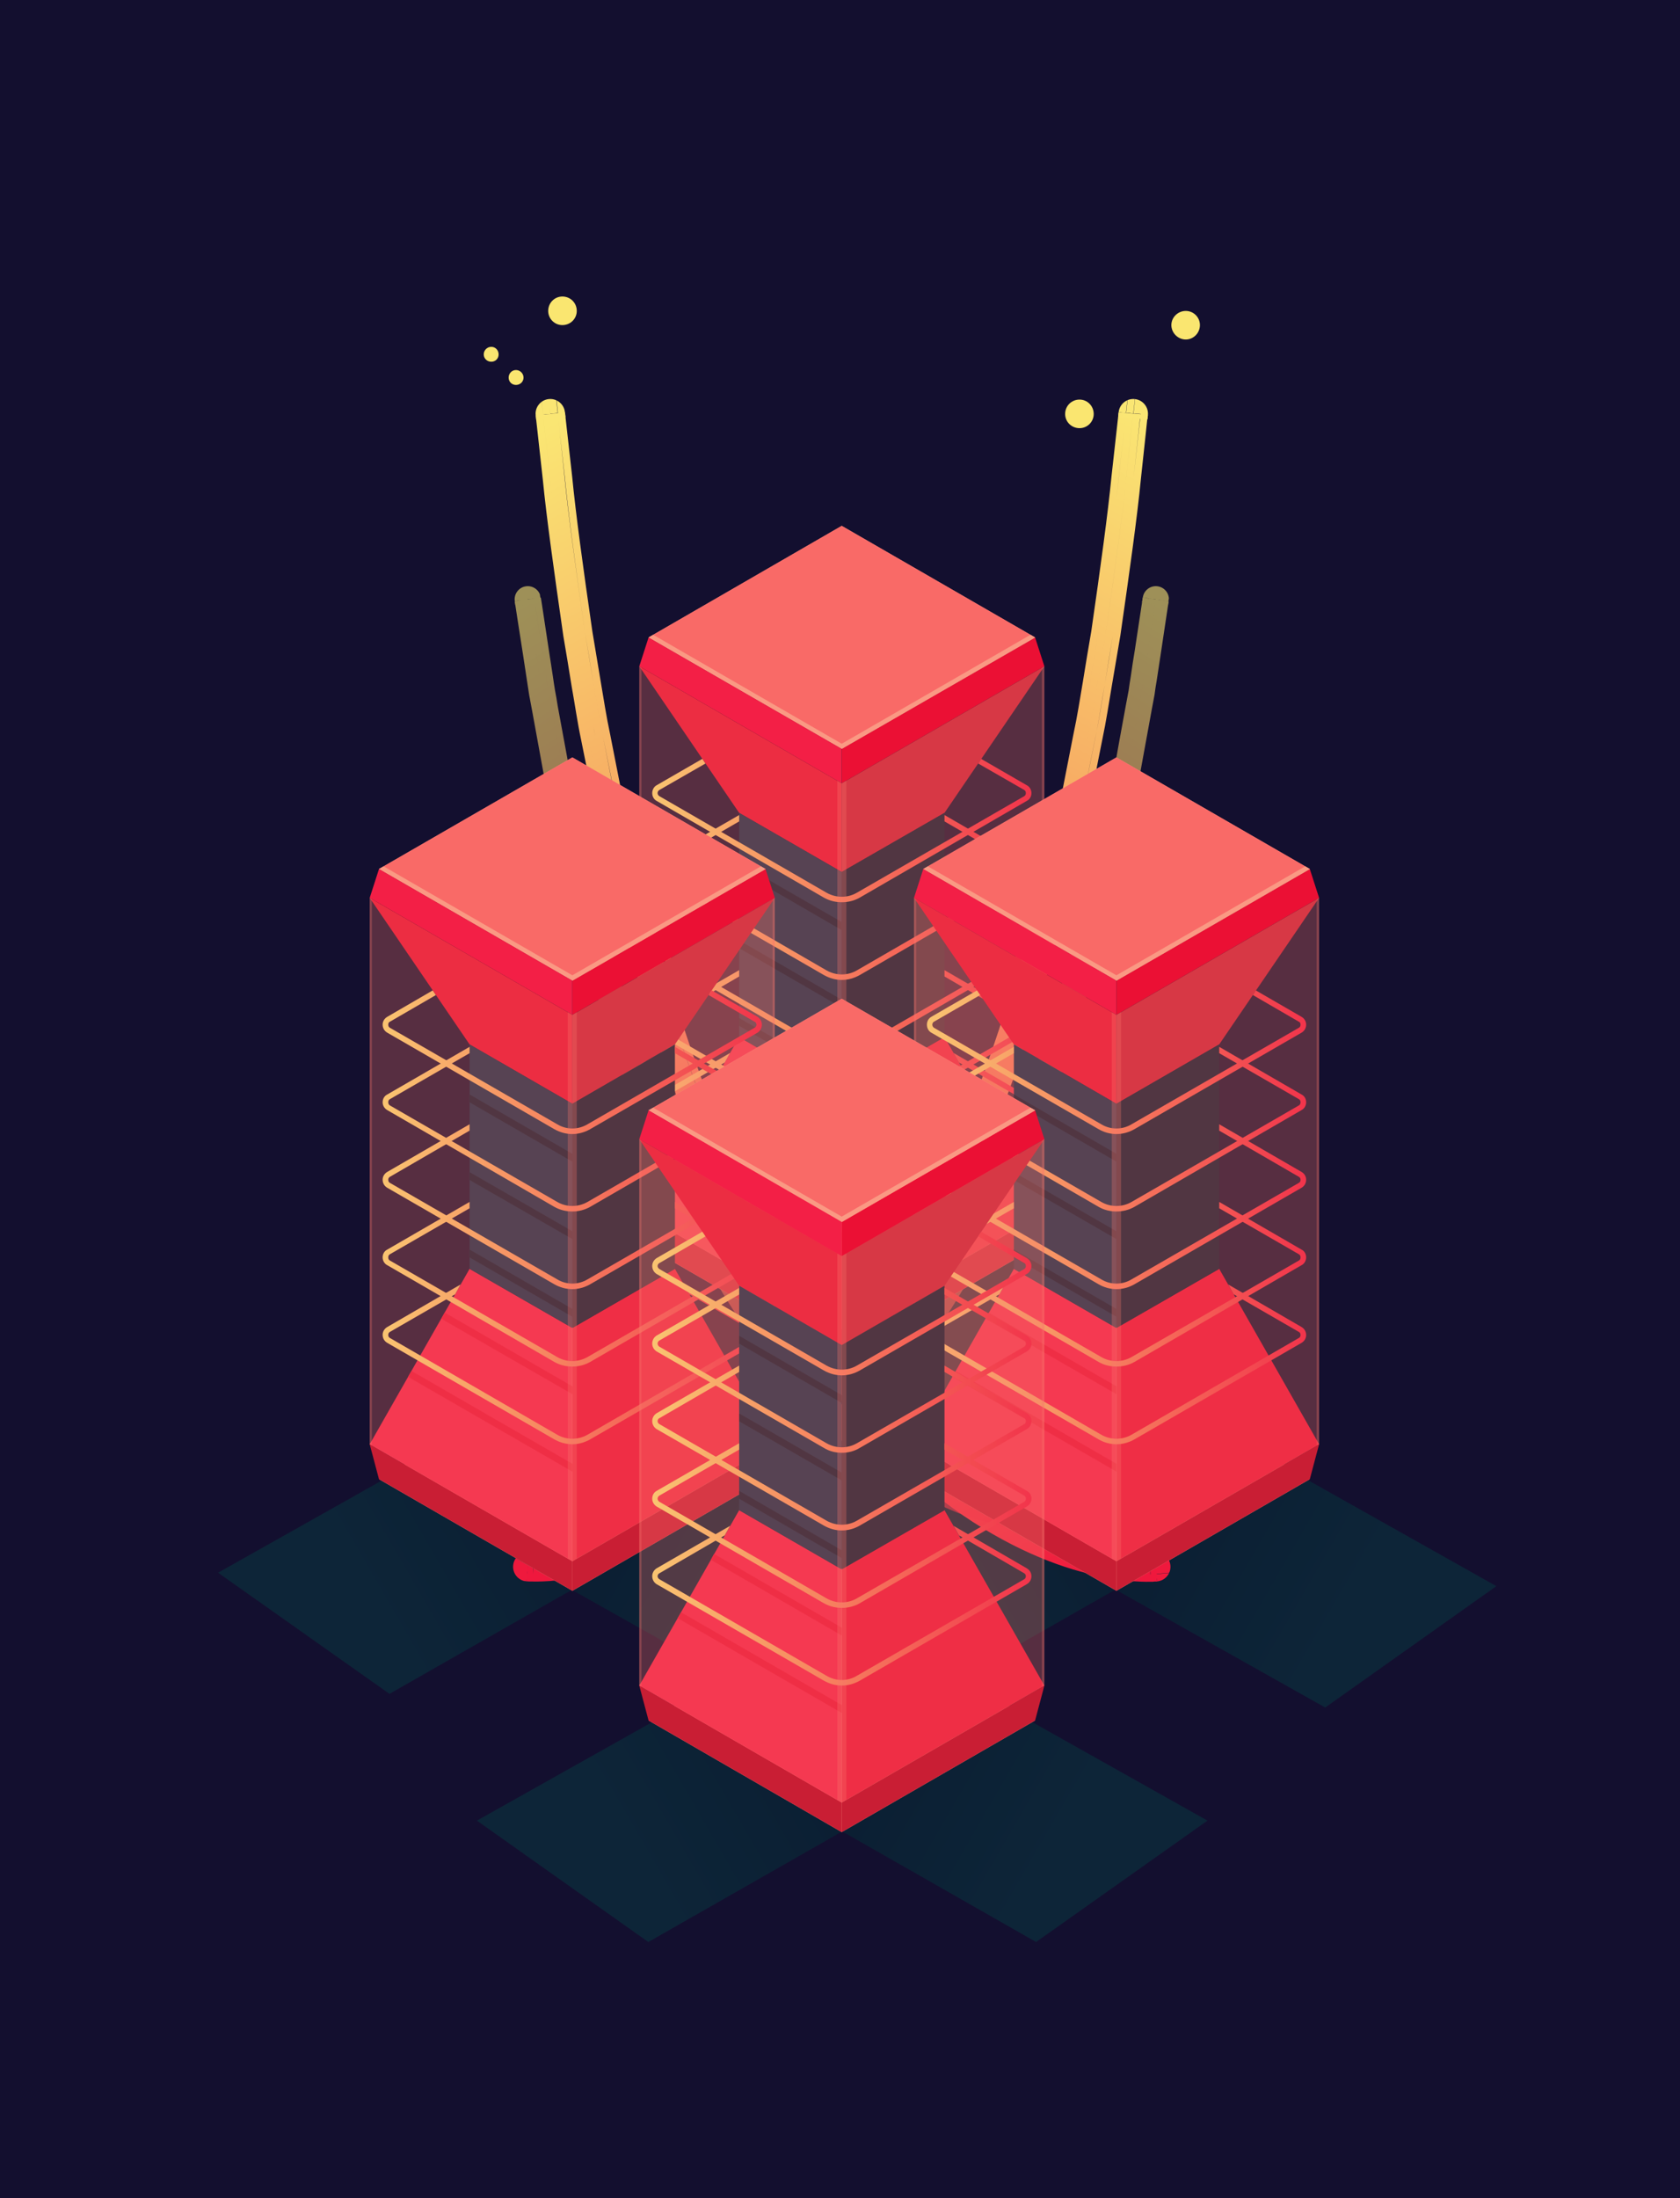 <svg version="1.2" xmlns="http://www.w3.org/2000/svg" viewBox="0 0 688 900" width="688" height="900"><defs><linearGradient id="P" gradientUnits="userSpaceOnUse"/><radialGradient id="g1" cx="0" cy="0" r="1" href="#P" gradientTransform="matrix(688.182,0,0,688.182,173.952,21.021)"><stop stop-color="#130f2f"/><stop offset="1" stop-color="#130f2f"/></radialGradient><linearGradient id="g2" x2="1" href="#P" gradientTransform="matrix(111.927,64.621,-30.748,53.257,291.451,742.542)"><stop stop-color="#0a1b30"/><stop offset="1" stop-color="#0d2538"/></linearGradient><linearGradient id="g3" x2="1" href="#P" gradientTransform="matrix(-111.927,64.621,-30.748,-53.257,398.322,742.542)"><stop stop-color="#0a1b30"/><stop offset="1" stop-color="#0d2538"/></linearGradient><linearGradient id="g4" x2="1" href="#P" gradientTransform="matrix(-111.927,64.621,-30.748,-53.257,292.337,641.002)"><stop stop-color="#0a1b30"/><stop offset="1" stop-color="#0d2538"/></linearGradient><linearGradient id="g5" x2="1" href="#P" gradientTransform="matrix(-111.927,64.621,-30.748,-53.257,514.713,641.002)"><stop stop-color="#0a1b30"/><stop offset="1" stop-color="#0d2538"/></linearGradient><linearGradient id="g6" x2="1" href="#P" gradientTransform="matrix(111.559,64.409,-30.945,53.598,410.766,646.428)"><stop stop-color="#0a1b30"/><stop offset="1" stop-color="#0d2538"/></linearGradient><linearGradient id="g7" x2="1" href="#P" gradientTransform="matrix(111.559,64.409,-30.945,53.598,298.277,551.592)"><stop stop-color="#0a1b30"/><stop offset="1" stop-color="#0d2538"/></linearGradient><clipPath clipPathUnits="userSpaceOnUse" id="cp1"><path d="m215.53 647.46h0.03c-3.3-0.32-5.73-3.26-5.41-6.57 0.32-3.3 3.26-5.73 6.57-5.41l1.52 0.06z"/></clipPath><linearGradient id="g8" x2="1" href="#P" gradientTransform="matrix(25.412,5.385,-2.906,13.712,192.756,633.166)"><stop stop-color="#ef183d"/><stop offset="1" stop-color="#ef193d"/></linearGradient><linearGradient id="g9" x2="1" href="#P" gradientTransform="matrix(244.351,-466.263,81.058,42.479,216.737,635.425)"><stop stop-color="#ef183d"/><stop offset="1" stop-color="#fae673"/></linearGradient><clipPath clipPathUnits="userSpaceOnUse" id="cp2"><path d="m457.89 170.82l0.22-1.95 0.01-0.15c0.37-3.3 3.34-5.69 6.64-5.33 3.31 0.37 5.69 3.34 5.33 6.64l-0.22 1.96z"/></clipPath><linearGradient id="g10" x2="1" href="#P" gradientTransform="matrix(3.209,-1.652,1.904,3.699,457.893,170.815)"><stop stop-color="#fae573"/><stop offset="1" stop-color="#fae673"/></linearGradient><clipPath clipPathUnits="userSpaceOnUse" id="cp3"><path d="m235.25 625.34l-0.7-0.21c-2.85-0.82-4.48-3.8-3.66-6.65 0.81-2.76 3.65-4.38 6.42-3.71l0.34 0.08 1.51 0.37z"/></clipPath><linearGradient id="g11" x2="1" href="#P" gradientTransform="matrix(21.831,8.095,-4.131,11.14,216.748,609.747)"><stop stop-color="#ef183d"/><stop offset="1" stop-color="#ef193d"/></linearGradient><linearGradient id="g12" x2="1" href="#P" gradientTransform="matrix(233.014,-369.792,72.863,45.912,237.646,614.851)"><stop stop-color="#ef183d"/><stop offset="1" stop-color="#fae673"/></linearGradient><clipPath clipPathUnits="userSpaceOnUse" id="cp4"><path d="m467.7 246.62l0.3-1.93 0.02-0.14c0.45-2.94 3.19-4.95 6.12-4.5 2.94 0.45 4.95 3.19 4.5 6.12l-0.3 1.95z"/></clipPath><linearGradient id="g13" x2="1" href="#P" gradientTransform="matrix(2.955,-1.559,1.728,3.276,467.704,246.617)"><stop stop-color="#fae573"/><stop offset="1" stop-color="#fae673"/></linearGradient><clipPath clipPathUnits="userSpaceOnUse" id="cp5"><path d="m471.23 635.54l1.51-0.06c3.31-0.32 6.25 2.11 6.57 5.41 0.32 3.31-2.1 6.25-5.41 6.57h0.03z"/></clipPath><linearGradient id="g14" x2="1" href="#P" gradientTransform="matrix(-26.435,-0.58,.323,-14.735,497.864,645.149)"><stop stop-color="#ef183d"/><stop offset="1" stop-color="#ef193d"/></linearGradient><linearGradient id="g15" x2="1" href="#P" gradientTransform="matrix(-251.499,-477.665,83.625,-44.03,473.883,647.407)"><stop stop-color="#ef183d"/><stop offset="1" stop-color="#fae673"/></linearGradient><clipPath clipPathUnits="userSpaceOnUse" id="cp6"><path d="m219.59 171.99l-0.22-1.96c-0.36-3.3 2.03-6.27 5.33-6.64 3.3-0.36 6.28 2.03 6.64 5.33l0.02 0.15 0.21 1.95z"/></clipPath><linearGradient id="g16" x2="1" href="#P" gradientTransform="matrix(2.781,-2.245,2.658,3.294,219.588,171.987)"><stop stop-color="#fae573"/><stop offset="1" stop-color="#fae673"/></linearGradient><clipPath clipPathUnits="userSpaceOnUse" id="cp7"><path d="m450.3 615.22l1.52-0.37 0.32-0.08c2.88-0.7 5.79 1.06 6.49 3.94 0.68 2.8-0.98 5.62-3.71 6.42l-0.71 0.21z"/></clipPath><linearGradient id="g17" x2="1" href="#P" gradientTransform="matrix(-23.499,3.953,-2.023,-12.026,475.543,619.133)"><stop stop-color="#ef183d"/><stop offset="1" stop-color="#ef193d"/></linearGradient><linearGradient id="g18" x2="1" href="#P" gradientTransform="matrix(-241.432,-379.333,75.837,-48.267,454.916,625.135)"><stop stop-color="#ef183d"/><stop offset="1" stop-color="#fae673"/></linearGradient><clipPath clipPathUnits="userSpaceOnUse" id="cp8"><path d="m211.12 248.12l-0.3-1.95c-0.45-2.93 1.57-5.67 4.5-6.12 2.93-0.45 5.67 1.56 6.12 4.5l0.02 0.14 0.3 1.93z"/></clipPath><linearGradient id="g19" x2="1" href="#P" gradientTransform="matrix(2.361,-2.316,2.636,2.687,211.123,248.118)"><stop stop-color="#fae573"/><stop offset="1" stop-color="#fae673"/></linearGradient><linearGradient id="g20" x2="1" href="#P" gradientTransform="matrix(155.341,0,0,58.746,267.061,310.678)"><stop stop-color="#fae673"/><stop offset="1" stop-color="#ef183d"/></linearGradient><linearGradient id="g21" x2="1" href="#P" gradientTransform="matrix(155.341,0,0,67.456,267.061,333.722)"><stop stop-color="#fae673"/><stop offset="1" stop-color="#ef183d"/></linearGradient><linearGradient id="g22" x2="1" href="#P" gradientTransform="matrix(155.341,0,0,67.466,267.061,365.465)"><stop stop-color="#fae673"/><stop offset="1" stop-color="#ef183d"/></linearGradient><linearGradient id="g23" x2="1" href="#P" gradientTransform="matrix(155.341,0,0,65.325,267.061,431.113)"><stop stop-color="#fae673"/><stop offset="1" stop-color="#ef183d"/></linearGradient><linearGradient id="g24" x2="1" href="#P" gradientTransform="matrix(155.341,0,0,67.444,267.061,397.241)"><stop stop-color="#fae673"/><stop offset="1" stop-color="#ef183d"/></linearGradient><linearGradient id="g25" x2="1" href="#P" gradientTransform="matrix(155.341,0,0,58.747,379.55,405.514)"><stop stop-color="#fae673"/><stop offset="1" stop-color="#ef183d"/></linearGradient><linearGradient id="g26" x2="1" href="#P" gradientTransform="matrix(155.341,0,0,67.455,379.55,428.559)"><stop stop-color="#fae673"/><stop offset="1" stop-color="#ef183d"/></linearGradient><linearGradient id="g27" x2="1" href="#P" gradientTransform="matrix(155.341,0,0,67.466,379.55,460.301)"><stop stop-color="#fae673"/><stop offset="1" stop-color="#ef183d"/></linearGradient><linearGradient id="g28" x2="1" href="#P" gradientTransform="matrix(155.341,0,0,65.324,379.55,525.95)"><stop stop-color="#fae673"/><stop offset="1" stop-color="#ef183d"/></linearGradient><linearGradient id="g29" x2="1" href="#P" gradientTransform="matrix(155.341,0,0,67.444,379.55,492.077)"><stop stop-color="#fae673"/><stop offset="1" stop-color="#ef183d"/></linearGradient><linearGradient id="g30" x2="1" href="#P" gradientTransform="matrix(111.559,64.409,-30.945,53.598,187.909,646.428)"><stop stop-color="#0a1b30"/><stop offset="1" stop-color="#0d2538"/></linearGradient><linearGradient id="g31" x2="1" href="#P" gradientTransform="matrix(155.341,0,0,58.747,156.693,405.514)"><stop stop-color="#fae673"/><stop offset="1" stop-color="#ef183d"/></linearGradient><linearGradient id="g32" x2="1" href="#P" gradientTransform="matrix(155.341,0,0,67.455,156.693,428.559)"><stop stop-color="#fae673"/><stop offset="1" stop-color="#ef183d"/></linearGradient><linearGradient id="g33" x2="1" href="#P" gradientTransform="matrix(155.341,0,0,67.466,156.693,460.301)"><stop stop-color="#fae673"/><stop offset="1" stop-color="#ef183d"/></linearGradient><linearGradient id="g34" x2="1" href="#P" gradientTransform="matrix(155.341,0,0,65.324,156.693,525.95)"><stop stop-color="#fae673"/><stop offset="1" stop-color="#ef183d"/></linearGradient><linearGradient id="g35" x2="1" href="#P" gradientTransform="matrix(155.341,0,0,67.444,156.693,492.077)"><stop stop-color="#fae673"/><stop offset="1" stop-color="#ef183d"/></linearGradient><linearGradient id="g36" x2="1" href="#P" gradientTransform="matrix(155.341,0,0,58.747,267.061,504.304)"><stop stop-color="#fae673"/><stop offset="1" stop-color="#ef183d"/></linearGradient><linearGradient id="g37" x2="1" href="#P" gradientTransform="matrix(155.341,0,0,67.455,267.061,527.348)"><stop stop-color="#fae673"/><stop offset="1" stop-color="#ef183d"/></linearGradient><linearGradient id="g38" x2="1" href="#P" gradientTransform="matrix(155.341,0,0,67.466,267.061,559.091)"><stop stop-color="#fae673"/><stop offset="1" stop-color="#ef183d"/></linearGradient><linearGradient id="g39" x2="1" href="#P" gradientTransform="matrix(155.341,0,0,65.324,267.061,624.739)"><stop stop-color="#fae673"/><stop offset="1" stop-color="#ef183d"/></linearGradient><linearGradient id="g40" x2="1" href="#P" gradientTransform="matrix(155.341,0,0,67.444,267.061,590.867)"><stop stop-color="#fae673"/><stop offset="1" stop-color="#ef183d"/></linearGradient></defs><style>.a{fill:url(#g1)}.b{fill:#fae670}.c{fill:url(#g2)}.d{fill:url(#g3)}.e{fill:url(#g4)}.f{fill:url(#g5)}.g{fill:url(#g6)}.h{fill:url(#g7)}.i{fill:url(#g8)}.j{fill:url(#g9)}.k{fill:url(#g10)}.l{fill:url(#g11)}.m{fill:url(#g12)}.n{fill:url(#g13)}.o{fill:url(#g14)}.p{fill:url(#g15)}.q{fill:url(#g16)}.r{fill:url(#g17)}.s{fill:url(#g18)}.t{fill:url(#g19)}.u{fill:#eb1034}.v{fill:#fa9983}.w{fill:#f96a67}.x{fill:#f31f46}.y{fill:#c91e34}.z{fill:#e70e31}.A{fill:#0a1b30}.B{fill:#132e48}.C{fill:url(#g20)}.D{fill:url(#g21)}.E{fill:url(#g22)}.F{fill:url(#g23)}.G{fill:url(#g24)}.H{opacity:.3;fill:#f8756c}.I{fill:url(#g25)}.J{fill:url(#g26)}.K{fill:url(#g27)}.L{fill:url(#g28)}.M{fill:url(#g29)}.N{fill:url(#g30)}.O{fill:url(#g31)}.P{fill:url(#g32)}.Q{fill:url(#g33)}.R{fill:url(#g34)}.S{fill:url(#g35)}.T{fill:url(#g36)}.U{fill:url(#g37)}.V{fill:url(#g38)}.W{fill:url(#g39)}.X{fill:url(#g40)}</style><path class="a" d="m1199.9 900h-1200v-900h1200z"/><path class="b" d="m236.2 127.3c0 3.2-2.6 5.8-5.9 5.8-3.2 0-5.8-2.6-5.8-5.8 0-3.3 2.6-5.9 5.8-5.9 3.3 0 5.9 2.6 5.9 5.9z"/><path class="c" d="m389.5 686.4l-77.8 44.5 112.6 64.2 70.2-49.7z"/><path class="d" d="m300.3 686.4l77.8 44.5-112.6 64.2-70.2-49.7z"/><path class="e" d="m194.3 584.8l77.8 44.5-112.6 64.2-70.2-49.6z"/><path class="f" d="m416.7 584.8l77.8 44.5-112.6 64.2-70.2-49.6z"/><path class="g" d="m507.9 590.4l-78.3 45.1 113.1 63.6 70.1-49.7z"/><path class="h" d="m395.4 495.5l-78.2 45.2 113 63.6 70.1-49.7z"/><g clip-path="url(#cp1)"><path class="i" d="m192.8 633.2q-0.3 3-0.3 3l23.9 2.3q0 0 0.3-3zm24 2.3q-0.3 3-0.3 3l1.7 0.1q0 0 0.1-3zm-24.3 0.6l-0.2 3 23.9 2.3 0.3-2.9zm24 2.3l-0.3 3c0 0 0.5 0 1 0 0.5 0 0.9 0.1 0.9 0.1l0.1-3.1zm-24.2 0.7l-0.3 3 23.9 2.3 0.3-3zm25 2.4c-0.5 0-1 0-1 0l-0.3 2.9c0 0 0.6 0.1 1.1 0.1 0.6 0 1.1 0.1 1.1 0.1v-3.1c0 0-0.4 0-0.9 0zm-25.3 0.6q0 0-0.3 3l24 2.3q0.3-3 0.3-3zm25.1 2.4c-0.5 0-1.1 0-1.1 0q0 0-0.3 3c-0.1 0 0.7 0 1.3 0 0.5 0.1 1.1 0.1 1.1 0.1q0-3 0-3c0 0-0.5-0.1-1-0.1z"/></g><path class="j" d="m216.7 635.5q-0.3 3-0.3 3c1.1 0 1.8 0 1.8 0.1q0 0 0-3.1 0 0-1.5 0zm1.5 0q0 3.1 0 3.1h0.3q0 0 0-3zm237-440.6c-1.5 15.4-4.5 37.3-8.3 63.6q-1.7 9.8-3.4 20.4c-1.2 7-2.3 14.3-3.9 21.7q-2.2 11.2-4.5 23-0.6 2.9-1.2 5.8-0.7 3-1.4 6-1.4 5.9-2.8 11.9c-7.5 32.2-17 66.3-29.4 99.2-3.2 8.2-6.6 16.3-9.8 24.5-3.5 8-7.2 15.9-10.8 23.7q-3 5.8-5.9 11.5c-2 3.8-3.8 7.6-6 11.2-4.3 7.3-8.3 14.6-12.9 21.4-8.7 13.8-18.6 26.2-28.4 37.5q-3.8 4-7.5 8c-2.5 2.6-5.2 5-7.7 7.4-1.2 1.2-2.5 2.4-3.7 3.6q-2 1.6-4 3.3-1.9 1.6-3.8 3.2-0.9 0.8-1.9 1.6-1 0.7-1.9 1.4c-20.6 15.8-40.6 24.1-55 27.6-7.1 1.8-12.9 2.5-16.7 2.9-3.9 0.2-5.8 0.2-5.8 0.2q-0.1 3-0.1 3c0 0 2.1 0 6.1-0.2 4-0.4 9.9-1.1 17.3-3 14.7-3.5 35.2-12.1 56-28.1q1-0.7 2-1.5 0.9-0.8 1.9-1.6 1.9-1.6 3.9-3.2 2-1.7 4-3.4c1.2-1.1 2.5-2.4 3.8-3.6 2.5-2.4 5.2-4.8 7.8-7.5q3.7-4 7.6-8.1c9.9-11.4 19.8-23.9 28.6-37.9 4.7-6.8 8.7-14.2 13-21.5 2.2-3.7 4.1-7.5 6.1-11.3q2.9-5.8 5.9-11.6c3.7-7.8 7.3-15.8 10.9-23.8 3.2-8.2 6.6-16.4 9.8-24.6 12.5-33.1 22-67.3 29.5-99.6q1.5-6 2.8-12 0.7-3 1.4-5.9 0.6-3 1.2-5.9 2.3-11.8 4.6-23c1.5-7.4 2.6-14.8 3.8-21.8q1.8-10.6 3.4-20.5c3.9-26.3 6.9-48.2 8.4-63.7 1.7-15.4 2.6-24.2 2.6-24.2q0 0-2.9-0.3c0 0-1 8.8-2.7 24.2zm2.7-24.2q2.9 0.3 2.9 0.3 0 0 0.3-1.9 0 0-3-0.3-0.2 1.9-0.2 1.9zm-241.5 467.7l-0.3 3c1.3 0.1 2 0.1 2 0.1v-3c0.1 0-0.7 0-1.7-0.1zm1.7 0.1v3h0.3v-3zm240.1-443.2c-1.5 15.4-4.6 37.3-8.4 63.6q-1.6 9.9-3.4 20.5c-1.2 7-2.3 14.4-3.9 21.8q-2.2 11.2-4.5 23-0.6 2.9-1.2 5.9-0.7 2.9-1.4 5.9-1.4 6-2.8 12c-7.5 32.3-17 66.5-29.5 99.6-3.2 8.2-6.6 16.4-9.8 24.6-3.6 8-7.3 16-10.9 23.8q-3 5.8-6 11.6c-1.9 3.8-3.8 7.7-6 11.3-4.3 7.3-8.4 14.7-13 21.5-8.8 14-18.7 26.5-28.7 37.9q-3.8 4.1-7.6 8.1c-2.5 2.7-5.2 5.1-7.7 7.5-1.3 1.3-2.6 2.5-3.9 3.7q-2 1.6-3.9 3.3-2 1.6-3.9 3.2-1 0.8-1.9 1.6-1 0.8-2 1.5c-20.9 16-41.4 24.6-56 28.1-7.4 1.9-13.3 2.6-17.3 3-4 0.2-6.1 0.2-6.1 0.2l-0.1 3c0 0 2.3 0 6.4-0.2 4.2-0.4 10.2-1.2 17.8-3 15-3.7 35.9-12.4 57.1-28.7q1-0.8 2-1.5 1-0.8 2-1.6 1.9-1.7 3.9-3.3 2-1.7 4-3.4c1.3-1.2 2.6-2.4 3.9-3.7 2.6-2.5 5.3-4.9 7.9-7.6q3.8-4 7.7-8.2c10-11.5 20-24.2 28.9-38.3 4.7-6.8 8.8-14.2 13.1-21.6 2.2-3.7 4.1-7.6 6.1-11.4q3-5.8 6-11.6c3.7-8 7.3-16 10.9-24 3.3-8.3 6.7-16.5 9.9-24.7 12.6-33.3 22.1-67.6 29.7-100q1.4-6.1 2.8-12 0.7-3 1.4-6 0.5-2.9 1.1-5.9 2.4-11.8 4.6-23c1.6-7.5 2.7-14.8 3.9-21.9q1.8-10.6 3.4-20.5c3.8-26.4 6.9-48.3 8.4-63.8 1.7-15.5 2.6-24.3 2.6-24.3l-3-0.3c0 0-0.9 8.8-2.6 24.3zm2.6-24.3l3 0.3q0 0 0.2-1.9l-3-0.3q-0.2 1.9-0.2 1.9zm-244.7 470.4l-0.3 3c0.8 0.1 1.3 0.1 1.6 0.1q0.6 0 0.6 0v-3c0 0-0.6 0-1.9-0.1zm1.9 0.1v3h0.3v-3zm243.2-445.9c-1.5 15.5-4.6 37.5-8.4 63.8q-1.6 9.9-3.4 20.5c-1.2 7.1-2.3 14.4-3.9 21.9q-2.2 11.2-4.6 23-0.6 3-1.1 5.9-0.7 3-1.4 6-1.4 6-2.8 12c-7.6 32.4-17.1 66.7-29.7 100-3.2 8.3-6.6 16.4-9.9 24.7-3.6 8-7.2 16.1-10.9 24q-3 5.8-6 11.6c-2 3.8-3.9 7.7-6.1 11.4-4.3 7.4-8.4 14.8-13.1 21.7-8.9 14.1-18.9 26.7-28.9 38.2q-3.9 4.2-7.7 8.2c-2.6 2.7-5.3 5.2-7.9 7.7-1.3 1.2-2.6 2.4-3.9 3.6q-2 1.7-4 3.4-2 1.6-3.9 3.3-1 0.8-2 1.6-1 0.8-2 1.5c-21.2 16.3-42.1 25-57.1 28.7-7.6 1.8-13.6 2.6-17.8 3-4.1 0.3-6.3 0.2-6.3 0.2l-0.1 3c0 0 2.4 0.1 6.7-0.2 4.2-0.4 10.5-1.2 18.2-3.1 15.4-3.8 36.8-12.7 58.2-29.2q1.1-0.8 2.1-1.5 1-0.8 2-1.7 1.9-1.6 4-3.3 2-1.7 4-3.4c1.4-1.2 2.6-2.5 4-3.7 2.6-2.6 5.4-5 7.9-7.7q3.9-4.2 7.8-8.4c10.2-11.6 20.3-24.4 29.2-38.6 4.8-6.9 8.9-14.4 13.2-21.9 2.3-3.6 4.2-7.6 6.2-11.4q3-5.8 6-11.7c3.7-8 7.4-16 11-24.2 3.3-8.2 6.7-16.4 9.9-24.8 12.7-33.4 22.2-67.8 29.8-100.3q1.4-6.1 2.8-12.1 0.7-3 1.4-5.9 0.6-3 1.2-6 2.3-11.8 4.6-23.1c1.6-7.4 2.6-14.8 3.9-21.9q1.7-10.6 3.4-20.5c3.8-26.4 6.9-48.5 8.4-64 1.7-15.4 2.6-24.3 2.6-24.3l-3-0.3c0 0-0.9 8.9-2.6 24.3zm2.6-24.3l3 0.3q0 0 0.2-1.9l-3-0.3q-0.2 1.9-0.2 1.9zm-246.3 473.2c-0.4 0-0.9 0-1.7-0.1q0 0-0.3 3c1 0.1 1.4 0.1 1.8 0.1q0.6 0 0.6 0 0.1-3 0.1-3 0 0-0.5 0zm0.5 0q0 0-0.1 3h0.4q0-3 0-3zm246.2-448.6c-1.5 15.5-4.6 37.6-8.4 64q-1.6 9.9-3.4 20.5c-1.2 7.1-2.3 14.5-3.9 22q-2.2 11.2-4.6 23-0.6 3-1.2 6-0.7 2.9-1.4 5.9-1.4 6-2.8 12.1c-7.6 32.5-17.1 66.9-29.8 100.3-3.1 8.4-6.6 16.6-9.9 24.9-3.6 8.1-7.3 16.1-11 24.1q-3 5.9-6 11.7c-2 3.9-3.9 7.8-6.1 11.5-4.4 7.4-8.5 14.9-13.2 21.8-9 14.2-19.1 27-29.2 38.6q-4 4.2-7.8 8.4c-2.6 2.7-5.4 5.1-8 7.7-1.3 1.2-2.6 2.5-3.9 3.7q-2.1 1.7-4.1 3.4-2 1.7-4 3.3-1 0.9-2 1.7-1 0.7-2 1.5c-21.5 16.5-42.8 25.5-58.3 29.2-7.7 1.9-13.9 2.7-18.2 3.1-4.3 0.3-6.7 0.2-6.7 0.2q0 0 0 3c0 0 2.5 0.1 6.9-0.2 4.4-0.4 10.9-1.2 18.8-3.2 15.8-3.8 37.5-12.9 59.3-29.7q1-0.8 2.1-1.5 1-0.9 2-1.7 2-1.7 4-3.4 2.1-1.7 4.2-3.5c1.3-1.2 2.6-2.5 4-3.7 2.6-2.6 5.4-5.1 8-7.8q3.9-4.2 7.9-8.5c10.2-11.7 20.5-24.6 29.5-39 4.8-6.9 8.9-14.5 13.3-22 2.3-3.7 4.2-7.6 6.2-11.5q3-5.9 6-11.8c3.8-8 7.5-16.1 11.1-24.3 3.3-8.3 6.8-16.5 10-24.9 12.7-33.5 22.2-68.1 29.8-100.7q1.5-6.1 2.9-12.1 0.7-3 1.4-6 0.6-3 1.1-5.9 2.4-11.9 4.6-23.2c1.6-7.5 2.7-14.9 3.9-22q1.8-10.7 3.5-20.6c3.8-26.4 6.9-48.5 8.4-64 1.7-15.5 2.6-24.4 2.6-24.4q-2.9-0.3-2.9-0.3c0 0-1 8.9-2.7 24.3zm2.7-24.3q0 0 2.9 0.3 0 0 0.3-1.9-3-0.3-3-0.3-0.2 1.9-0.2 1.9z"/><g clip-path="url(#cp2)"><path class="k" d="m457.9 170.8q3 0.3 3 0.3l0.2-1.9q0 0-3-0.3zm0.2-2q3 0.3 3 0.3l2.6-23.9q0 0-3-0.3zm2.8 2.2l3 0.3 0.2-1.9-3-0.3zm0.3-2l2.9 0.3 2.7-23.9-3-0.3zm2.8 2.2l3 0.3 0.2-1.9-3-0.3zm0.2-2l3 0.3 2.6-23.9-3-0.3zm2.8 2.3q0 0 3 0.2l0.2-1.9q-3-0.3-3-0.3zm0.2-2q0 0 3 0.3l2.6-23.9q-3-0.3-3-0.3z"/></g><g style="opacity:.6"><g clip-path="url(#cp3)"><path class="l" d="m216.7 609.7q-0.7 2.4-0.7 2.4l20.9 5.3q0 0 0.7-2.5zm20.9 5.1q-0.7 2.5-0.7 2.5l1.7 0.4q0 0 0.6-2.6zm-21.6-2.7l-0.8 2.3 20.8 5.6 0.8-2.6zm20.8 5.3l-0.8 2.6 1.9 0.5 0.6-2.7zm-21.5-2.9l-0.7 2.3 20.7 5.8 0.7-2.6zm20.8 5.6l-0.8 2.5c0.1 0.1 2.1 0.6 2.1 0.6l0.6-2.7zm-21.5-3.2q0 0-0.7 2.4l20.7 6q0.7-2.6 0.7-2.6zm20.7 5.8q0 0-0.7 2.6c0 0 0.7 0.2 1.2 0.3 0.5 0.1 1 0.2 1 0.2q0.6-2.6 0.6-2.6c0 0-2-0.5-2.1-0.5z"/></g><path class="m" d="m237.6 614.9q-0.7 2.5-0.7 2.5 1.7 0.4 1.7 0.4 0 0 0.6-2.6 0 0-1.6-0.3zm13.2 1.7c-1.3 0-3.1-0.1-4.8-0.3-1.8-0.2-3.5-0.5-4.8-0.7-1.2-0.2-2-0.4-2-0.4q-0.6 2.6-0.6 2.6c0 0 0.9 0.2 2.2 0.5 1.3 0.2 3.1 0.5 4.9 0.6 1.8 0.3 3.6 0.4 5 0.4 1.3 0.1 2.2 0.1 2.2 0.1q0 0 0.1-2.7c0 0-0.9 0-2.2-0.1zm213.9-350.2q-0.8 4.7-1.6 10.4-0.5 2.9-0.9 5.9-0.6 3.1-1.2 6.4c-1.6 8.7-3.4 18.5-5.3 29.3-2.3 10.6-4.8 22.2-7.4 34.4q-2.3 9.1-4.6 18.6-1.2 4.8-2.4 9.7c-0.8 3.2-1.9 6.4-2.8 9.7q-2.8 9.8-5.7 19.9-3.2 10-6.6 20.2c-2.1 6.8-4.8 13.5-7.3 20.2q-1.9 5.1-3.8 10.2-2.1 5-4.3 10c-11.2 26.6-24.9 52.2-40.6 74-1 1.3-1.9 2.7-2.9 4q-1.6 2-3.1 3.9-3.1 3.9-6.1 7.7-3.3 3.5-6.4 7-1.6 1.8-3.2 3.5c-1.1 1.1-2.2 2.2-3.3 3.2q-3.3 3.2-6.5 6.3-3.4 2.8-6.7 5.6c-1.1 0.9-2.2 1.8-3.3 2.7q-1.7 1.2-3.4 2.4c-2.3 1.6-4.4 3.3-6.6 4.7-8.9 5.8-17.6 10-25.5 13.1-8.1 3-15.2 4.8-21.2 5.9-3 0.5-5.7 0.7-8.1 1-2.3 0.2-4.3 0.3-6 0.4-3.2 0-4.9 0-4.9 0q-0.1 2.7-0.1 2.7c0 0 1.8 0 5.1 0 1.7-0.1 3.7-0.2 6.2-0.4 2.4-0.3 5.1-0.6 8.2-1.1 6.2-1 13.5-3 21.7-6 8.1-3.2 17-7.5 26-13.4 2.3-1.4 4.5-3.1 6.8-4.7q1.7-1.2 3.4-2.5c1.2-0.8 2.2-1.8 3.4-2.7q3.3-2.8 6.8-5.7 3.2-3.1 6.6-6.4c1.1-1 2.2-2.1 3.3-3.2q1.6-1.8 3.2-3.5 3.2-3.6 6.5-7.2 3.1-3.8 6.2-7.7 1.5-2 3.1-3.9c1-1.4 2-2.8 3-4.2 15.9-22 29.6-47.7 40.9-74.5q2.2-5 4.3-10 1.9-5.1 3.8-10.2c2.5-6.8 5.2-13.5 7.4-20.3q3.3-10.3 6.6-20.3 2.9-10.1 5.7-20c0.9-3.2 2-6.5 2.8-9.7q1.2-4.9 2.4-9.7 2.3-9.6 4.6-18.7c2.6-12.2 5.1-23.8 7.4-34.5 2-10.8 3.8-20.6 5.4-29.4q0.6-3.2 1.1-6.3 0.5-3.1 0.9-5.9 0.9-5.7 1.6-10.5c2-12.6 3.1-19.8 3.1-19.8q0 0-2.7-0.4c0 0-1.1 7.2-3 19.8zm3-19.8q2.7 0.4 2.7 0.4 0 0 0.3-1.9 0 0-2.7-0.4-0.3 1.9-0.3 1.9zm-230.8 370.8l-0.8 2.6c1.3 0.3 1.9 0.5 1.9 0.5l0.6-2.7q0 0-1.7-0.4zm13.8 1.9c-1.4 0-3.2-0.1-5-0.4-1.8-0.1-3.6-0.4-4.9-0.6-1.3-0.3-2.2-0.5-2.2-0.5l-0.6 2.7c0 0 0.9 0.1 2.3 0.4 1.4 0.2 3.2 0.6 5.1 0.7 1.9 0.2 3.7 0.3 5.1 0.4 1.4 0.1 2.4 0.1 2.4 0.1v-2.7c0 0-0.9 0-2.2-0.1zm216.6-352.5q-0.7 4.8-1.6 10.5-0.4 2.8-0.9 5.9-0.5 3.1-1.1 6.3c-1.6 8.8-3.4 18.6-5.4 29.4-2.3 10.7-4.8 22.3-7.4 34.5q-2.3 9.1-4.6 18.7-1.2 4.8-2.4 9.7c-0.8 3.2-1.9 6.5-2.8 9.7q-2.8 9.9-5.7 20-3.3 10-6.6 20.3c-2.2 6.8-4.9 13.5-7.4 20.3q-1.9 5.1-3.8 10.2-2.1 5-4.3 10c-11.3 26.8-25 52.5-40.9 74.5-1 1.4-2 2.8-3 4.2q-1.6 1.9-3.1 3.9-3.1 3.9-6.2 7.7-3.3 3.6-6.5 7.2-1.6 1.7-3.2 3.5c-1.1 1.1-2.2 2.2-3.3 3.2q-3.4 3.3-6.6 6.4-3.5 2.9-6.8 5.7c-1.2 0.9-2.2 1.9-3.4 2.7q-1.7 1.3-3.4 2.5c-2.3 1.6-4.5 3.3-6.8 4.7-9 5.9-17.9 10.2-26 13.4-8.2 3-15.5 5-21.7 6-3.1 0.5-5.8 0.8-8.2 1.1-2.5 0.2-4.5 0.3-6.2 0.4-3.3 0-5.1 0-5.1 0v2.7c0 0 1.8 0 5.2 0 1.7-0.1 3.8-0.3 6.3-0.4 2.5-0.3 5.3-0.6 8.5-1.2 6.3-1 13.8-3 22.2-6 8.2-3.3 17.3-7.7 26.5-13.7 2.3-1.5 4.5-3.2 6.9-4.8q1.7-1.3 3.5-2.5c1.1-0.9 2.2-1.9 3.4-2.8q3.4-2.9 6.9-5.8 3.3-3.2 6.7-6.4c1.1-1.1 2.3-2.2 3.4-3.4q1.6-1.7 3.2-3.5 3.2-3.6 6.6-7.2 3-3.9 6.2-7.9 1.6-1.9 3.2-3.9c1-1.4 1.9-2.8 2.9-4.2 16.1-22.2 29.9-48.1 41.3-75q2.1-5.1 4.3-10.1 1.9-5.1 3.8-10.2c2.5-6.9 5.3-13.6 7.4-20.5q3.4-10.2 6.7-20.3 2.9-10.2 5.7-20c0.9-3.3 2-6.6 2.7-9.8q1.3-4.9 2.5-9.7 2.4-9.6 4.6-18.8c2.7-12.3 5.1-23.9 7.4-34.6 2-10.8 3.8-20.7 5.4-29.4q0.6-3.3 1.2-6.4 0.4-3.1 0.9-5.9 0.8-5.7 1.6-10.5c1.9-12.6 3-19.8 3-19.8l-2.6-0.4c0 0-1.1 7.2-3.1 19.8zm3.1-19.8l2.6 0.4q0 0 0.3-2l-2.6-0.3q-0.3 1.9-0.3 1.9zm-234.3 373l-0.8 2.6c0.8 0.2 1.3 0.3 1.6 0.4q0.5 0.1 0.5 0.1l0.6-2.6c0 0-0.6-0.2-1.9-0.5zm14.4 2c-1.4-0.1-3.2-0.2-5.1-0.4-1.9-0.1-3.7-0.5-5.1-0.7-1.4-0.3-2.3-0.4-2.3-0.4l-0.6 2.6c0 0 1 0.2 2.4 0.5 1.5 0.2 3.4 0.5 5.3 0.7 1.9 0.2 3.9 0.3 5.3 0.4 1.4 0 2.4 0.1 2.4 0.1l0.1-2.7c0 0-1 0-2.4-0.1zm219.5-354.8q-0.8 4.8-1.6 10.5-0.5 2.8-0.9 5.9-0.6 3.1-1.2 6.4c-1.6 8.7-3.4 18.6-5.4 29.4-2.3 10.7-4.7 22.3-7.4 34.6q-2.2 9.2-4.6 18.8-1.2 4.8-2.5 9.7c-0.7 3.2-1.8 6.5-2.7 9.8q-2.8 9.8-5.7 20-3.3 10.1-6.7 20.3c-2.1 6.9-4.9 13.6-7.4 20.5q-1.9 5.1-3.8 10.2-2.2 5-4.3 10.1c-11.4 26.9-25.2 52.8-41.3 75-1 1.4-1.9 2.8-2.9 4.2q-1.6 2-3.2 3.9-3.2 4-6.2 7.9-3.4 3.6-6.6 7.2-1.6 1.8-3.2 3.5c-1.1 1.2-2.3 2.3-3.4 3.4q-3.4 3.2-6.7 6.4-3.5 2.9-6.9 5.8c-1.2 0.9-2.3 1.9-3.4 2.8q-1.8 1.2-3.5 2.5c-2.4 1.6-4.6 3.3-6.9 4.8-9.2 6-18.3 10.4-26.5 13.7-8.4 3-15.9 5-22.2 6-3.2 0.6-6 0.9-8.5 1.2-2.5 0.1-4.6 0.3-6.3 0.4-3.4 0-5.2 0-5.2 0l-0.1 2.7c0 0 1.9 0 5.4 0 1.7-0.1 3.9-0.3 6.5-0.4 2.5-0.4 5.4-0.6 8.6-1.2 6.5-1.1 14.2-3.1 22.7-6.2 8.5-3.4 17.7-7.9 27.1-14 2.3-1.4 4.6-3.2 6.9-4.9q1.8-1.2 3.6-2.5c1.2-0.9 2.3-1.9 3.5-2.9q3.4-2.8 7-5.8 3.3-3.2 6.7-6.5c1.2-1.1 2.4-2.2 3.5-3.4q1.6-1.8 3.3-3.6 3.2-3.6 6.6-7.3 3.1-3.9 6.3-7.9 1.6-2 3.2-4c1.1-1.4 2-2.8 3-4.2 16.2-22.4 30.1-48.6 41.6-75.6q2.1-5.1 4.3-10.1 1.9-5.2 3.8-10.3c2.6-6.9 5.3-13.6 7.4-20.5q3.4-10.3 6.7-20.4 2.9-10.2 5.8-20.1c0.9-3.3 2-6.6 2.7-9.9q1.3-4.9 2.5-9.7 2.4-9.6 4.6-18.8c2.7-12.3 5.2-23.9 7.5-34.7 1.9-10.8 3.8-20.7 5.4-29.5q0.6-3.2 1.1-6.3 0.5-3.1 0.9-6 0.9-5.7 1.6-10.5c2-12.6 3.1-19.9 3.1-19.9l-2.7-0.3c0 0-1.1 7.2-3 19.8zm3-19.8l2.7 0.3q0 0 0.3-1.9l-2.7-0.4q-0.3 2-0.3 2zm-236.1 375.6c-0.3-0.1-0.8-0.2-1.6-0.4q0 0-0.8 2.5c1 0.3 1.4 0.4 1.8 0.5q0.5 0.1 0.5 0.1 0.6-2.6 0.6-2.6 0 0-0.5-0.1zm13.5 1.7c-1.4-0.1-3.4-0.2-5.3-0.4-1.9-0.2-3.8-0.5-5.3-0.7-1.4-0.3-2.4-0.5-2.4-0.5q0 0-0.6 2.6c0 0 1 0.2 2.6 0.5 1.4 0.2 3.4 0.6 5.4 0.8 2 0.2 4 0.3 5.5 0.4 1.5 0 2.4 0.1 2.4 0.1q0.1-2.7 0.1-2.7c0 0-1-0.1-2.4-0.1zm222.2-357.1q-0.7 4.8-1.6 10.5-0.4 2.9-0.9 6-0.5 3.1-1.1 6.3c-1.6 8.8-3.5 18.7-5.4 29.5-2.3 10.8-4.8 22.4-7.5 34.7q-2.2 9.2-4.6 18.8-1.2 4.8-2.5 9.7c-0.7 3.3-1.8 6.6-2.7 9.9q-2.9 9.9-5.8 20.1-3.3 10.1-6.7 20.4c-2.1 6.9-4.8 13.6-7.4 20.5q-1.9 5.1-3.8 10.3-2.2 5-4.3 10.1c-11.5 27-25.4 53.2-41.6 75.6-1 1.4-1.9 2.8-3 4.2q-1.6 2-3.2 4-3.2 4-6.3 7.9-3.4 3.7-6.6 7.3-1.7 1.8-3.3 3.6c-1.1 1.2-2.3 2.3-3.5 3.4q-3.4 3.3-6.7 6.5-3.6 3-7 5.8c-1.2 1-2.3 2-3.5 2.9q-1.8 1.3-3.6 2.5c-2.3 1.7-4.6 3.5-6.9 4.9-9.4 6.1-18.6 10.6-27.1 14-8.5 3.1-16.2 5.1-22.7 6.2-3.2 0.6-6.1 0.8-8.6 1.2-2.6 0.1-4.8 0.3-6.5 0.4-3.5 0-5.4 0-5.4 0q0 0-0.1 2.7c0 0 2 0 5.6-0.1 1.8 0 4-0.2 6.6-0.4 2.6-0.3 5.6-0.6 8.9-1.2 6.6-1.1 14.5-3.1 23.2-6.3 8.6-3.5 18-8 27.5-14.2 2.4-1.5 4.7-3.3 7.1-5q1.8-1.3 3.6-2.6c1.2-0.9 2.4-1.9 3.5-2.9q3.5-2.9 7.2-5.9 3.3-3.3 6.8-6.6c1.2-1.1 2.4-2.2 3.5-3.4q1.7-1.8 3.3-3.7 3.3-3.6 6.7-7.4 3.2-3.9 6.4-7.9 1.6-2.1 3.2-4.1c1.1-1.4 2.1-2.8 3.1-4.2 16.3-22.7 30.3-49 41.8-76.1q2.2-5.1 4.4-10.2 1.9-5.2 3.9-10.3c2.5-6.9 5.3-13.7 7.4-20.6q3.4-10.4 6.7-20.5 2.9-10.2 5.8-20.2c0.9-3.3 1.9-6.6 2.7-9.9q1.3-4.9 2.5-9.7 2.4-9.7 4.7-18.9c2.6-12.3 5.1-24 7.4-34.7 2-10.9 3.8-20.8 5.4-29.6q0.6-3.3 1.2-6.4 0.4-3.1 0.9-5.9 0.9-5.8 1.6-10.5c1.9-12.7 3-20 3-20q-2.6-0.4-2.6-0.4c0 0-1.1 7.3-3.1 19.9zm3.1-19.9q0 0 2.6 0.4 0 0 0.3-1.9-2.6-0.4-2.6-0.4-0.3 1.9-0.3 1.9z"/><g clip-path="url(#cp4)"><path class="n" d="m467.7 246.6q2.7 0.4 2.7 0.4l0.3-1.9q0 0-2.7-0.4zm0.3-1.9q2.7 0.3 2.7 0.3l3.2-21.2q0 0-2.6-0.4zm2.3 2.3l2.7 0.4 0.3-1.9-2.7-0.4zm0.3-1.9l2.7 0.3 3.2-21.2-2.6-0.4zm2.3 2.3l2.7 0.4 0.3-1.9-2.7-0.4zm0.3-1.9l2.7 0.3 3.2-21.2-2.6-0.4zm2.3 2.3q0 0 2.7 0.4l0.3-1.9q-2.7-0.4-2.7-0.4zm0.3-1.9q0 0 2.7 0.3l3.3-21.2q-2.7-0.4-2.7-0.4z"/></g></g><g clip-path="url(#cp5)"><path class="o" d="m497.9 645.1q-0.3-2.9-0.3-2.9l-24 2.3q0 0 0.3 3zm-25.2 2.4c0.5-0.1 1.3-0.1 1.2-0.1q-0.3-3-0.3-3c0 0-0.6 0-1.1 0-0.5 0.1-1 0.1-1 0.1q0 0 0 3c0 0 0.6 0 1.2 0zm24.9-5.4l-0.3-3-23.9 2.3 0.2 3zm-25 2.4c0.4 0 1.1-0.1 1.1-0.1l-0.3-3c0 0-0.5 0-1 0.1-0.5 0-1 0-1 0l0.1 3c0 0 0.5 0 1.1 0zm24.8-5.4l-0.3-3-24 2.3 0.3 3zm-25 2.4c0.5 0 1-0.1 1-0.1l-0.3-3-1.7 0.1 0.1 3c0 0 0.5 0 0.9 0zm24.7-5.4q0 0-0.3-3l-24 2.3q0.3 3 0.3 3zm-23.9 2.3q0 0-0.3-3l-1.5 0.1q0 3 0 3z"/></g><path class="p" d="m472.1 647.6c0.4-0.1 0.8-0.1 1.8-0.1q-0.3-3-0.3-3c-0.8 0-1.3 0-1.6 0.1q-0.6 0-0.6 0 0 0 0.1 3 0 0 0.6 0zm-0.6 0q-0.1-3-0.1-3h-0.3q0 0 0 3zm-249.2-451.2c1.5 15.5 4.6 37.5 8.4 64q1.7 9.9 3.4 20.6c1.3 7.1 2.3 14.5 3.9 22q2.3 11.3 4.6 23.1 0.6 3 1.2 6 0.7 3 1.4 6 1.4 6 2.8 12.1c7.7 32.6 17.2 67.1 29.9 100.7 3.2 8.3 6.7 16.6 10 24.9 3.6 8.2 7.3 16.3 11.1 24.3q3 5.9 6 11.8c2 3.8 3.9 7.8 6.2 11.5 4.4 7.5 8.5 15 13.3 22 9 14.3 19.2 27.3 29.5 39q4 4.3 7.9 8.4c2.6 2.8 5.4 5.3 8 7.8 1.4 1.3 2.7 2.6 4 3.8q2.1 1.7 4.2 3.5 2 1.7 4 3.4 1 0.8 2 1.6 1.1 0.8 2.1 1.6c21.8 16.7 43.5 25.9 59.3 29.7 7.9 2 14.3 2.8 18.8 3.2 4.4 0.3 6.9 0.2 6.9 0.2q0-3 0-3c0 0-2.4 0.1-6.7-0.2-4.3-0.4-10.5-1.2-18.3-3.1-15.4-3.8-36.7-12.7-58.2-29.2q-1-0.8-2-1.5-1-0.9-2-1.7-2-1.7-4-3.3-2-1.7-4.1-3.5c-1.3-1.2-2.6-2.4-3.9-3.7-2.6-2.5-5.4-4.9-8-7.7q-3.8-4.1-7.8-8.3c-10.1-11.6-20.2-24.4-29.2-38.6-4.7-7-8.8-14.4-13.2-21.9-2.2-3.7-4.1-7.6-6.1-11.4q-3-5.9-6-11.7c-3.7-8-7.4-16-11-24.2-3.3-8.2-6.8-16.5-10-24.8-12.6-33.4-22.1-67.8-29.7-100.3q-1.5-6.1-2.9-12.1-0.6-3-1.3-5.9-0.6-3-1.2-6-2.4-11.8-4.6-23.1c-1.6-7.5-2.7-14.8-3.9-21.9q-1.8-10.7-3.4-20.5c-3.9-26.5-6.9-48.5-8.4-64-1.7-15.5-2.7-24.3-2.7-24.3q0 0-3 0.3c0 0 1 8.9 2.7 24.4zm-2.7-24.4q3-0.3 3-0.3 0 0-0.2-1.9 0 0-3 0.2 0.2 2 0.2 2zm252.4 472.6c0.4-0.1 0.8-0.1 1.7-0.1l-0.3-3c-1.3 0.1-2 0.1-2 0.1l0.1 3q0 0 0.5 0zm-0.5 0l-0.1-3h-0.3l0.1 3zm-246.2-448.6c1.5 15.5 4.5 37.6 8.3 64q1.7 9.8 3.5 20.5c1.2 7.1 2.3 14.5 3.9 21.9q2.2 11.3 4.6 23.1 0.5 3 1.1 6 0.7 2.9 1.4 5.9 1.4 6 2.8 12.1c7.7 32.5 17.2 66.9 29.8 100.3 3.2 8.3 6.6 16.6 9.9 24.8 3.6 8.2 7.3 16.2 11 24.2q3.1 5.9 6 11.7c2.1 3.8 3.9 7.7 6.2 11.4 4.3 7.5 8.5 15 13.2 21.9 8.9 14.2 19.1 27 29.2 38.6q4 4.2 7.8 8.3c2.6 2.8 5.3 5.2 8 7.7 1.3 1.3 2.6 2.6 3.9 3.8q2.1 1.7 4.1 3.4 2 1.7 4 3.3 1 0.8 1.9 1.7 1.1 0.7 2.1 1.5c21.5 16.5 42.8 25.4 58.2 29.2 7.7 1.9 14 2.7 18.3 3.1 4.3 0.3 6.6 0.2 6.6 0.2v-3c0 0-2.2 0-6.4-0.2-4.1-0.4-10.2-1.2-17.8-3-15-3.7-35.9-12.4-57.1-28.7q-1-0.8-2-1.5-1-0.8-1.9-1.6-2-1.7-4-3.3-2-1.7-4-3.4c-1.3-1.2-2.6-2.4-3.9-3.7-2.6-2.5-5.3-4.9-7.9-7.6q-3.8-4-7.7-8.2c-10-11.5-20-24.2-28.9-38.3-4.7-6.8-8.8-14.2-13.1-21.6-2.2-3.7-4.1-7.6-6.1-11.4q-3-5.8-6-11.6c-3.6-8-7.3-16-10.9-24-3.3-8.3-6.7-16.5-9.9-24.7-12.5-33.3-22-67.6-29.6-100q-1.4-6.1-2.8-12-0.7-3-1.4-6-0.6-2.9-1.2-5.9-2.3-11.8-4.6-23c-1.6-7.5-2.6-14.8-3.9-21.9q-1.7-10.6-3.4-20.5c-3.8-26.4-6.8-48.3-8.3-63.8-1.7-15.5-2.7-24.3-2.7-24.3l-3 0.3c0 0 1 8.9 2.7 24.3zm-2.7-24.3l3-0.3q0 0-0.2-1.9l-3 0.3q0.2 1.9 0.2 1.9zm250.7 469.8l-0.2-3c-1.1 0.1-1.8 0.1-1.8 0.1l0.1 3c0 0 0.6 0 1.9-0.1zm-1.9 0.1l-0.1-3h-0.3l0.1 3zm-243.1-445.9c1.5 15.5 4.5 37.5 8.3 63.8q1.7 9.9 3.4 20.5c1.2 7.1 2.3 14.4 3.9 21.9q2.3 11.2 4.6 23 0.6 3 1.2 5.9 0.7 3 1.4 6 1.3 6 2.8 12c7.6 32.4 17 66.7 29.6 100 3.2 8.3 6.6 16.4 9.9 24.7 3.6 8 7.3 16.1 10.9 24q3 5.8 6 11.6c2 3.8 3.9 7.7 6.1 11.4 4.3 7.4 8.4 14.8 13.1 21.7 8.9 14.1 18.9 26.7 28.9 38.2q3.9 4.2 7.7 8.3c2.6 2.6 5.3 5.1 7.9 7.6 1.3 1.2 2.6 2.4 3.9 3.6q2 1.7 4 3.4 2 1.6 4 3.3 0.9 0.8 1.9 1.6 1 0.8 2 1.5c21.2 16.3 42.1 25 57.1 28.7 7.6 1.8 13.7 2.6 17.8 3 4.2 0.3 6.4 0.2 6.4 0.2l-0.1-3c0 0-2.1 0-6.1-0.2-4-0.4-9.9-1.1-17.2-2.9-14.7-3.6-35.2-12.2-56.1-28.2q-0.9-0.7-1.9-1.5-1-0.8-2-1.6-1.9-1.6-3.9-3.2-1.9-1.7-3.9-3.3c-1.3-1.2-2.6-2.4-3.8-3.6-2.6-2.5-5.3-4.9-7.8-7.6q-3.8-4-7.6-8.1c-9.9-11.4-19.9-23.9-28.7-37.9-4.6-6.8-8.7-14.2-13-21.5-2.2-3.6-4-7.5-6-11.3q-3-5.7-6-11.5c-3.6-7.9-7.3-15.9-10.8-23.9-3.3-8.2-6.7-16.3-9.9-24.6-12.5-33.1-21.9-67.3-29.5-99.6q-1.4-6-2.8-12-0.7-2.9-1.4-5.9-0.6-3-1.2-5.9-2.3-11.8-4.5-23c-1.6-7.4-2.7-14.7-3.9-21.8q-1.8-10.6-3.4-20.4c-3.8-26.3-6.9-48.3-8.4-63.7-1.6-15.5-2.6-24.3-2.6-24.3l-3 0.3c0 0 1 8.9 2.7 24.3zm-2.7-24.3l3-0.3q0 0-0.2-1.9l-3 0.3q0.2 1.9 0.2 1.9zm247.4 467.1q0 0-0.2-3-1.6 0.1-1.6 0.1 0.1 3 0.1 3c0 0 0.7 0 1.7-0.1zm-1.7 0.1q0 0-0.1-3h-0.2q0 3 0 3zm-240-443.2c1.5 15.4 4.5 37.4 8.3 63.7q1.7 9.8 3.4 20.4c1.2 7.1 2.3 14.4 3.9 21.8q2.2 11.2 4.6 23 0.5 2.9 1.1 5.9 0.7 3 1.4 5.9 1.4 6 2.8 12.1c7.6 32.3 17 66.4 29.6 99.5 3.1 8.3 6.5 16.4 9.8 24.6 3.5 8 7.2 16 10.9 23.9q2.9 5.8 5.9 11.5c2 3.8 3.8 7.7 6.1 11.3 4.2 7.3 8.3 14.7 13 21.5 8.8 14 18.7 26.5 28.6 37.9q3.9 4.1 7.6 8.2c2.5 2.6 5.2 5 7.8 7.5 1.3 1.2 2.5 2.4 3.8 3.6q2 1.6 4 3.3 1.9 1.6 3.9 3.2 0.9 0.9 1.9 1.7 1 0.7 2 1.4c20.8 16 41.3 24.6 56 28.2 7.3 1.8 13.2 2.6 17.2 2.9 4.1 0.3 6.1 0.2 6.1 0.2q0 0 0-3c0 0-2 0-5.8-0.2-3.9-0.3-9.6-1.1-16.8-2.8-14.3-3.5-34.4-11.9-54.9-27.7q-1-0.7-2-1.4-0.9-0.8-1.9-1.6-1.9-1.6-3.8-3.2-1.9-1.6-3.9-3.3c-1.3-1.1-2.5-2.3-3.8-3.5-2.5-2.5-5.2-4.8-7.6-7.4q-3.8-4-7.6-8.1c-9.8-11.2-19.6-23.6-28.3-37.5-4.6-6.8-8.7-14.1-12.9-21.4-2.2-3.6-4.1-7.4-6-11.2q-3-5.7-5.9-11.4c-3.7-7.9-7.3-15.8-10.8-23.8-3.3-8.1-6.7-16.2-9.8-24.4-12.5-33-21.9-67-29.5-99.2q-1.4-6.1-2.8-12-0.6-3-1.3-5.9-0.6-3-1.2-5.9-2.3-11.7-4.5-22.9c-1.6-7.4-2.7-14.8-3.9-21.8q-1.8-10.6-3.4-20.4c-3.8-26.2-6.8-48.1-8.3-63.6-1.7-15.3-2.7-24.1-2.7-24.1q-3 0.2-3 0.2c0 0 1 8.9 2.7 24.3zm-2.7-24.3q0 0 3-0.2 0 0-0.2-2-3 0.3-3 0.3 0.2 1.9 0.2 1.9z"/><g clip-path="url(#cp6)"><path class="q" d="m219.6 172q3-0.3 3-0.3l-0.2-2q0 0-3 0.3zm-0.2-1.9q3-0.3 3-0.3l-2.7-23.9q0 0-3 0.2zm3.2 1.7l3-0.3-0.2-1.9-3 0.3zm-0.2-2l3-0.3-2.6-23.9-3 0.3zm3.2 1.6l3-0.3-0.2-1.9-3 0.3zm-0.2-2l3-0.3-2.7-23.9-3 0.3zm3.3 1.6q0 0 3-0.2l-0.3-2q-3 0.3-3 0.3zm-0.2-1.9q0 0 3-0.3l-2.6-24q-3 0.3-3 0.3z"/></g><g style="opacity:.6"><g clip-path="url(#cp7)"><path class="r" d="m475.5 619.1q-0.7-2.3-0.7-2.3l-20.7 5.8q0 0 0.8 2.5zm-21.8 6.4c0.5-0.2 1.2-0.4 1.2-0.4q-0.8-2.5-0.8-2.5c0 0-2.1 0.5-2.1 0.5q0 0 0.6 2.6c0 0 0.5-0.1 1.1-0.2zm21.1-8.7l-0.7-2.4-20.8 5.6 0.8 2.6zm-20.7 5.7l-0.8-2.5-1.9 0.4 0.6 2.7c0 0 2.1-0.5 2.1-0.6zm20-8.1l-0.7-2.3-20.8 5.3 0.7 2.6zm-20.7 5.5l-0.8-2.5-1.7 0.4 0.6 2.6zm20-7.9q0 0-0.7-2.3l-20.9 5.1q0.8 2.5 0.8 2.5zm-20.8 5.4q0 0-0.8-2.6l-1.5 0.4q0.6 2.6 0.6 2.6z"/></g><path class="s" d="m453.2 625.6c0.4-0.1 0.8-0.2 1.7-0.5q-0.8-2.5-0.8-2.5c-0.7 0.2-1.2 0.3-1.5 0.4q-0.6 0.1-0.6 0.1 0 0 0.6 2.6 0 0 0.6-0.1zm-14 1.8c1.5-0.1 3.5-0.2 5.4-0.4 2-0.2 4-0.6 5.5-0.8 1.5-0.3 2.5-0.5 2.5-0.5q-0.6-2.6-0.6-2.6c0 0-0.9 0.2-2.4 0.5-1.4 0.2-3.3 0.5-5.2 0.7-2 0.2-3.9 0.3-5.3 0.4-1.5 0-2.4 0.1-2.4 0.1q0 0 0 2.7c0 0 1-0.1 2.5-0.1zm-225-359.3q0.7 4.7 1.6 10.5 0.4 2.8 0.9 5.9 0.6 3.1 1.2 6.4c1.6 8.8 3.4 18.7 5.4 29.6 2.3 10.7 4.8 22.4 7.4 34.7q2.3 9.2 4.7 18.9 1.2 4.8 2.4 9.7c0.8 3.3 1.9 6.6 2.8 9.9q2.8 10 5.8 20.2 3.3 10.1 6.7 20.5c2.1 6.9 4.9 13.7 7.4 20.6q1.9 5.1 3.9 10.3 2.2 5.1 4.3 10.2c11.5 27.1 25.5 53.4 41.9 76.1 1 1.4 2 2.8 3 4.2q1.6 2 3.2 4.1 3.3 4 6.4 7.9 3.4 3.8 6.7 7.4 1.7 1.9 3.3 3.7c1.2 1.2 2.4 2.3 3.5 3.4q3.5 3.3 6.9 6.6 3.6 3 7.1 5.9c1.2 1 2.3 2 3.5 2.9q1.8 1.3 3.6 2.6c2.4 1.7 4.7 3.5 7.1 5 9.5 6.2 19 10.7 27.6 14.2 8.7 3.2 16.6 5.2 23.2 6.3 3.3 0.6 6.3 0.9 8.9 1.2 2.6 0.2 4.8 0.4 6.6 0.4 3.6 0.1 5.5 0.1 5.5 0.1q0-2.7 0-2.7c0 0-1.9 0-5.4 0-1.8-0.1-3.9-0.3-6.5-0.4-2.5-0.4-5.4-0.6-8.6-1.2-6.5-1.1-14.2-3.1-22.8-6.2-8.4-3.4-17.7-7.9-27-14-2.4-1.4-4.6-3.2-7-4.9q-1.7-1.2-3.5-2.5c-1.2-0.9-2.3-1.9-3.5-2.9q-3.4-2.8-7-5.8-3.3-3.2-6.8-6.5c-1.1-1.1-2.3-2.2-3.4-3.4q-1.7-1.8-3.3-3.6-3.3-3.6-6.6-7.3-3.2-3.9-6.3-7.9-1.6-2-3.2-4c-1.1-1.4-2-2.8-3-4.2-16.2-22.4-30.1-48.6-41.6-75.6q-2.2-5.1-4.3-10.1-1.9-5.2-3.9-10.3c-2.5-6.9-5.3-13.6-7.4-20.5q-3.4-10.3-6.7-20.4-2.9-10.2-5.7-20.1c-0.9-3.3-2-6.6-2.8-9.9q-1.2-4.9-2.4-9.7-2.4-9.6-4.7-18.8c-2.6-12.3-5.1-23.9-7.4-34.7-2-10.8-3.8-20.7-5.4-29.5q-0.6-3.2-1.1-6.3-0.5-3.1-1-6-0.8-5.7-1.6-10.5c-1.9-12.6-3-19.9-3-19.9q0 0-2.7 0.4c0 0 1.1 7.3 3.1 20zm-3.1-20q2.7-0.4 2.7-0.4 0 0-0.3-1.9 0 0-2.7 0.4 0.3 1.9 0.3 1.9zm241.5 374.9c0.3-0.1 0.8-0.2 1.5-0.4l-0.7-2.6c-1.3 0.3-1.9 0.5-1.9 0.5l0.5 2.6q0 0 0.6-0.1zm-13.5 1.7c1.4-0.1 3.3-0.2 5.3-0.4 1.9-0.2 3.8-0.5 5.2-0.7 1.5-0.3 2.4-0.5 2.4-0.5l-0.5-2.6c0 0-1 0.1-2.3 0.4-1.4 0.2-3.3 0.6-5.1 0.7-1.9 0.2-3.8 0.3-5.2 0.4-1.4 0.1-2.3 0.1-2.3 0.1l0.1 2.7c0 0 0.9-0.1 2.4-0.1zm-222.3-357.1q0.8 4.8 1.6 10.5 0.5 2.9 1 6 0.5 3.1 1.1 6.3c1.6 8.8 3.4 18.7 5.4 29.5 2.3 10.8 4.8 22.4 7.4 34.7q2.3 9.2 4.7 18.8 1.2 4.8 2.4 9.7c0.8 3.3 1.9 6.6 2.8 9.9q2.8 9.9 5.7 20.1 3.3 10.1 6.7 20.4c2.1 6.9 4.9 13.6 7.4 20.5q2 5.1 3.9 10.3 2.1 5 4.3 10.1c11.5 27 25.4 53.2 41.6 75.6 1 1.4 1.9 2.8 3 4.2q1.6 2 3.2 4 3.1 4 6.3 7.9 3.3 3.7 6.6 7.3 1.6 1.8 3.3 3.6c1.1 1.2 2.3 2.3 3.4 3.4q3.5 3.3 6.8 6.5 3.6 3 7 5.8c1.2 1 2.3 2 3.5 2.9q1.8 1.3 3.5 2.5c2.4 1.7 4.6 3.5 7 4.9 9.3 6.1 18.6 10.6 27 14 8.6 3.1 16.3 5.1 22.8 6.2 3.2 0.6 6.1 0.8 8.6 1.2 2.6 0.1 4.7 0.3 6.5 0.4 3.5 0 5.4 0 5.4 0l-0.1-2.7c0 0-1.8 0-5.2 0-1.8-0.1-3.9-0.3-6.3-0.4-2.5-0.3-5.4-0.6-8.5-1.2-6.3-1-13.8-3-22.2-6-8.3-3.3-17.4-7.7-26.5-13.7-2.4-1.5-4.6-3.2-6.9-4.8q-1.7-1.3-3.5-2.5c-1.2-0.9-2.3-1.9-3.4-2.8q-3.4-2.9-6.9-5.8-3.3-3.2-6.7-6.4c-1.1-1.1-2.3-2.2-3.4-3.4q-1.6-1.7-3.2-3.5-3.3-3.6-6.6-7.2-3.1-3.9-6.2-7.9-1.6-1.9-3.2-3.9c-1-1.4-2-2.8-3-4.2-16-22.2-29.8-48.1-41.2-75q-2.2-5.1-4.3-10.1-1.9-5.1-3.9-10.2c-2.5-6.9-5.2-13.6-7.3-20.5q-3.4-10.2-6.7-20.3-2.9-10.2-5.7-20c-1-3.3-2-6.6-2.8-9.8q-1.2-4.9-2.4-9.7-2.4-9.6-4.7-18.8c-2.6-12.3-5.1-23.9-7.4-34.6-1.9-10.8-3.8-20.7-5.4-29.4q-0.5-3.3-1.1-6.4-0.5-3.1-0.9-5.9-0.9-5.7-1.6-10.5c-2-12.6-3.1-19.8-3.1-19.8l-2.6 0.3c0 0 1.1 7.3 3 19.9zm-3-19.9l2.6-0.3q0 0-0.3-2l-2.6 0.4q0.3 1.9 0.3 1.9zm239.6 372.3l-0.8-2.6q-1.7 0.4-1.7 0.4l0.6 2.7c0 0 0.6-0.2 1.9-0.5zm-14.5 2c1.4-0.1 3.3-0.2 5.2-0.4 1.8-0.1 3.7-0.5 5.1-0.7 1.3-0.3 2.3-0.4 2.3-0.4l-0.6-2.7c0 0-0.9 0.2-2.2 0.5-1.3 0.2-3.1 0.5-4.9 0.6-1.8 0.3-3.6 0.4-5 0.4-1.4 0.1-2.3 0.1-2.3 0.1l0.1 2.7c0 0 0.9 0 2.3-0.1zm-219.4-354.8q0.7 4.8 1.6 10.5 0.4 2.8 0.9 5.9 0.6 3.1 1.1 6.4c1.6 8.7 3.5 18.6 5.4 29.4 2.3 10.7 4.8 22.3 7.4 34.6q2.3 9.2 4.7 18.8 1.2 4.8 2.4 9.7c0.8 3.2 1.8 6.5 2.8 9.8q2.8 9.8 5.7 20 3.3 10.1 6.7 20.3c2.1 6.9 4.8 13.6 7.3 20.5q2 5.1 3.9 10.2 2.1 5 4.3 10.1c11.4 26.9 25.2 52.8 41.2 75 1 1.4 2 2.8 3 4.2q1.6 2 3.2 3.9 3.1 4 6.2 7.9 3.3 3.6 6.6 7.2 1.6 1.8 3.2 3.5c1.1 1.2 2.3 2.3 3.4 3.4q3.4 3.2 6.7 6.4 3.5 2.9 6.9 5.8c1.1 0.9 2.2 1.9 3.4 2.8q1.8 1.2 3.5 2.5c2.3 1.6 4.5 3.3 6.9 4.8 9.1 6 18.2 10.4 26.5 13.7 8.4 3 15.9 5 22.2 6 3.1 0.6 6 0.9 8.5 1.2 2.4 0.1 4.5 0.3 6.3 0.4 3.4 0 5.2 0 5.2 0l-0.1-2.7c0 0-1.7 0-5.1 0-1.6-0.1-3.7-0.2-6.1-0.4-2.4-0.3-5.2-0.6-8.2-1.1-6.2-1-13.6-3-21.7-6-8.1-3.2-17-7.5-26.1-13.4-2.3-1.4-4.4-3.1-6.7-4.7q-1.7-1.2-3.5-2.5c-1.1-0.8-2.2-1.8-3.3-2.7q-3.4-2.8-6.8-5.7-3.3-3.1-6.6-6.4c-1.1-1-2.3-2.1-3.4-3.2q-1.6-1.8-3.2-3.5-3.2-3.6-6.5-7.2-3-3.8-6.1-7.7-1.6-2-3.2-3.9c-1-1.4-1.9-2.8-2.9-4.2-15.9-22-29.6-47.7-41-74.5q-2.1-5-4.2-10-1.9-5.1-3.9-10.2c-2.5-6.8-5.2-13.5-7.3-20.3q-3.3-10.3-6.6-20.3-2.9-10.1-5.8-20c-0.9-3.2-1.9-6.5-2.7-9.7q-1.2-4.9-2.4-9.7-2.4-9.6-4.7-18.7c-2.6-12.2-5.1-23.8-7.3-34.5-2-10.8-3.8-20.6-5.4-29.4q-0.6-3.2-1.1-6.3-0.5-3.1-1-5.9-0.8-5.7-1.6-10.5c-1.9-12.6-3-19.8-3-19.8l-2.7 0.4c0 0 1.1 7.2 3.1 19.8zm-3.1-19.8l2.7-0.4q0 0-0.3-1.9l-2.7 0.3q0.3 2 0.3 2zm236.2 370q0 0-0.8-2.5-1.5 0.3-1.5 0.3 0.6 2.6 0.6 2.6 0 0 1.7-0.4zm-13.8 1.9c1.4 0 3.2-0.1 5-0.4 1.8-0.1 3.6-0.4 4.9-0.6 1.3-0.3 2.2-0.5 2.2-0.5q0 0-0.6-2.6c0 0-0.8 0.2-2.1 0.4-1.3 0.2-2.9 0.5-4.7 0.7-1.7 0.2-3.5 0.3-4.8 0.3-1.3 0.1-2.2 0.1-2.2 0.1q0 2.7 0 2.7c0 0 0.9 0 2.3-0.1zm-216.7-352.5q0.8 4.8 1.6 10.5 0.5 2.8 1 5.9 0.5 3.1 1.1 6.3c1.6 8.8 3.4 18.6 5.4 29.4 2.2 10.7 4.7 22.3 7.3 34.5q2.3 9.1 4.7 18.7 1.2 4.8 2.4 9.7c0.8 3.2 1.8 6.5 2.7 9.7q2.9 9.9 5.8 20 3.3 10 6.6 20.3c2.1 6.8 4.8 13.5 7.3 20.3q2 5.1 3.9 10.2 2.1 5 4.2 10c11.4 26.8 25.1 52.5 41 74.5 1 1.4 1.9 2.8 2.9 4.2q1.6 1.9 3.2 3.9 3.1 3.9 6.1 7.7 3.3 3.6 6.5 7.2 1.6 1.7 3.2 3.5c1.1 1.1 2.3 2.2 3.4 3.2q3.3 3.3 6.6 6.4 3.4 2.9 6.8 5.7c1.1 0.9 2.2 1.9 3.3 2.7q1.8 1.3 3.5 2.5c2.3 1.6 4.4 3.3 6.7 4.7 9.1 5.9 18 10.2 26.1 13.4 8.1 3 15.5 5 21.7 6 3 0.5 5.8 0.8 8.2 1.1 2.4 0.2 4.5 0.3 6.1 0.4 3.4 0 5.1 0 5.1 0q0 0 0-2.7c0 0-1.7 0-5 0-1.6-0.1-3.6-0.2-6-0.4-2.3-0.3-5-0.5-8-1-6-1.1-13.2-2.9-21.2-5.9-7.9-3.1-16.6-7.3-25.5-13.1-2.3-1.4-4.4-3.1-6.6-4.7q-1.7-1.2-3.4-2.4c-1.1-0.9-2.2-1.8-3.3-2.7q-3.3-2.8-6.7-5.6-3.2-3.1-6.5-6.3c-1.1-1-2.3-2.1-3.3-3.2q-1.6-1.7-3.2-3.5-3.2-3.5-6.4-7-3-3.8-6.1-7.7-1.6-1.9-3.1-3.9c-1-1.3-1.9-2.7-2.9-4-15.8-21.8-29.4-47.4-40.7-74q-2.1-5-4.2-10-1.9-5.1-3.9-10.2c-2.4-6.7-5.2-13.4-7.3-20.2q-3.3-10.2-6.6-20.2-2.9-10.1-5.7-19.9c-0.9-3.3-1.9-6.5-2.7-9.7q-1.2-4.9-2.4-9.7-2.4-9.5-4.6-18.6c-2.7-12.2-5.1-23.8-7.4-34.4-2-10.8-3.8-20.6-5.4-29.3q-0.5-3.3-1.1-6.4-0.5-3-0.9-5.9-0.9-5.7-1.6-10.4c-1.9-12.6-3-19.8-3-19.8q-2.7 0.4-2.7 0.4c0 0 1.1 7.2 3 19.8zm-3-19.8q0 0 2.7-0.4 0 0-0.3-1.9-2.7 0.4-2.7 0.4 0.3 1.9 0.3 1.9z"/><g clip-path="url(#cp8)"><path class="t" d="m211.1 248.1q2.7-0.4 2.7-0.4l-0.3-1.9q0 0-2.7 0.4zm-0.3-2q2.7-0.3 2.7-0.3l-3.3-21.3q0 0-2.6 0.4zm2.9 1.6l2.7-0.4-0.3-2-2.7 0.4zm-0.3-1.9l2.7-0.4-3.3-21.2-2.6 0.3zm2.9 1.6l2.7-0.4-0.3-1.9-2.7 0.4zm-0.3-2l2.7-0.3-3.3-21.3-2.6 0.4zm2.9 1.6q0 0 2.7-0.4l-0.3-1.9q-2.7 0.3-2.7 0.3zm-0.3-1.9q0 0 2.7-0.4l-3.3-21.2q-2.6 0.4-2.6 0.4z"/></g></g><path class="u" d="m427.7 272.8l-3.8-11.8-79.2 45.6v14.1z"/><path class="v" d="m344.7 306.6l-79.1-45.6 79.1-45.7 79.2 45.7z"/><path class="v" d="m344.7 465.1l79.2 45.7-79.2 45.7-79.1-45.7z"/><path class="w" d="m344.7 306.6l-79.1-45.6 79.1-45.7 79.2 45.7z"/><path class="v" d="m344.7 304.5l-77.2-44.6-1.9 1.1 79.1 45.6 79.2-45.6-1.9-1.1z"/><path class="x" d="m265.6 261l-3.8 11.8 82.9 47.9v-14.1z"/><path class="y" d="m344.7 320.7v36.3l42.1-24.2 40.9-60z"/><path class="z" d="m261.8 272.8l40.9 60 42 24.2v-36.3z"/><path class="v" d="m344.7 544.3l-82.9-47.9 82.9-47.9 83 47.9z"/><path class="u" d="m386.8 424.6l40.9 71.8-83 47.9v-95.4z"/><path class="y" d="m423.9 510.8l3.8-14.4-83 47.9v12.2z"/><path class="y" d="m261.8 496.4l3.8 14.4 79.1 45.7v-12.2z"/><path class="x" d="m302.7 424.6l-40.9 71.8 82.9 47.9v-95.4z"/><path class="A" d="m386.8 332.8v91.8l-42.1 24.3v-91.9z"/><path class="B" d="m302.7 332.8v91.8l42 24.3v-91.9z"/><path class="C" d="m344.7 369.4c-2.5 0-5-0.6-7.3-1.9l-68.5-39.6c-1.1-0.6-1.8-1.8-1.8-3.2 0-1.3 0.7-2.6 1.8-3.2l18.7-10.8 1.3 1.9-18.8 10.8c-0.7 0.4-0.8 1-0.8 1.3 0 0.3 0.1 0.9 0.8 1.3l68.4 39.5c3.9 2.2 8.6 2.2 12.4 0l68.5-39.5c0.7-0.4 0.7-1 0.7-1.3 0-0.3 0-0.9-0.7-1.3l-18.8-10.8 1.2-1.9 18.7 10.8c1.2 0.6 1.9 1.9 1.9 3.2 0 1.4-0.7 2.6-1.9 3.2l-68.4 39.6c-2.3 1.3-4.8 1.9-7.4 1.9z"/><path class="D" d="m344.7 401.2c-2.5 0-5-0.7-7.3-2l-68.5-39.5c-1.1-0.7-1.8-1.9-1.8-3.2 0-1.4 0.7-2.6 1.8-3.3l33.8-19.5v2.6l-32.6 18.9c-0.7 0.4-0.8 1-0.8 1.3 0 0.2 0.1 0.8 0.8 1.2l68.4 39.6c3.9 2.2 8.6 2.2 12.4 0l68.5-39.6c0.7-0.4 0.7-1 0.7-1.2 0-0.3 0-0.9-0.7-1.3l-32.6-18.9v-2.6l33.7 19.5c1.2 0.7 1.9 1.9 1.9 3.3 0 1.3-0.7 2.5-1.9 3.2l-68.4 39.5c-2.3 1.3-4.8 2-7.4 2z"/><path class="E" d="m344.7 432.9c-2.5 0-5-0.6-7.3-1.9l-68.5-39.6c-1.1-0.6-1.8-1.8-1.8-3.2 0-1.3 0.7-2.6 1.8-3.2l33.8-19.5v2.6l-32.6 18.8c-0.7 0.4-0.8 1.1-0.8 1.3 0 0.3 0.1 0.9 0.8 1.3l68.4 39.5c3.9 2.2 8.6 2.2 12.4 0l68.5-39.5c0.7-0.4 0.7-1 0.7-1.3 0-0.2 0-0.9-0.7-1.3l-32.6-18.8v-2.6l33.7 19.5c1.2 0.7 1.9 1.9 1.9 3.2 0 1.4-0.7 2.6-1.9 3.2l-68.4 39.6c-2.3 1.3-4.8 1.9-7.4 1.9z"/><path class="F" d="m344.7 496.4c-2.5 0-5-0.6-7.3-1.9l-68.5-39.6c-1.1-0.6-1.8-1.8-1.8-3.2 0-1.3 0.7-2.5 1.8-3.2l30.1-17.4-2.2 3.9-26.7 15.4c-0.7 0.4-0.8 1.1-0.8 1.3 0 0.3 0.1 0.9 0.8 1.3l68.4 39.5c3.9 2.2 8.6 2.2 12.4 0l68.5-39.5c0.7-0.4 0.7-1 0.7-1.3 0-0.2 0-0.9-0.7-1.3l-26.7-15.4-2.2-3.9 30 17.4c1.2 0.7 1.9 1.9 1.9 3.2 0 1.4-0.7 2.6-1.9 3.2l-68.4 39.6c-2.3 1.3-4.8 1.9-7.4 1.9z"/><path class="G" d="m344.7 464.7c-2.5 0-5-0.7-7.3-2l-68.5-39.5c-1.1-0.7-1.8-1.9-1.8-3.2 0-1.4 0.7-2.6 1.8-3.3l33.8-19.5v2.6l-32.6 18.9c-0.7 0.4-0.8 1-0.8 1.3 0 0.2 0.1 0.9 0.8 1.2l68.4 39.6c3.9 2.2 8.6 2.2 12.4 0l68.5-39.6c0.7-0.3 0.7-1 0.7-1.2 0-0.3 0-0.9-0.7-1.3l-32.6-18.9v-2.6l33.7 19.5c1.2 0.7 1.9 1.9 1.9 3.3 0 1.3-0.7 2.5-1.9 3.2l-68.4 39.5c-2.3 1.3-4.8 2-7.4 2z"/><path class="A" d="m302.7 356.5l42 24.3v-3.3l-42-24.2z"/><path class="A" d="m302.7 388.2l42 24.3v-3.2l-42-24.3z"/><path class="A" d="m302.7 420l42 24.2v-3.2l-42-24.2z"/><path class="u" d="m344.7 472.8l-52.3-30.2-1.3 2.4 53.6 31z"/><path class="u" d="m344.7 504.5l-65.8-38.1-1.4 2.5 67.2 38.8z"/><path class="H" d="m261.8 272.8v223.6l82.9 47.9v-223.6z"/><path class="H" d="m427.7 272.8v223.6l-83 47.9v-223.6z"/><path class="H" d="m346.6 543.3l-1.9 1-1.8-1v-223.7l1.8 1.1 1.9-1.1z"/><path class="H" d="m261.8 272.8l0.9 0.6v223.6l-0.9-0.6z"/><path class="H" d="m427.7 272.8l-1 0.6v223.6l1-0.6z"/><path class="u" d="m540.2 367.6l-3.8-11.8-79.2 45.7v14z"/><path class="v" d="m457.2 401.5l-79.1-45.7 79.1-45.7 79.2 45.7z"/><path class="v" d="m457.2 559.9l79.2 45.7-79.2 45.7-79.1-45.7z"/><path class="w" d="m457.2 401.5l-79.1-45.7 79.1-45.7 79.2 45.7z"/><path class="v" d="m457.2 399.3l-77.2-44.6-1.9 1.1 79.1 45.7 79.2-45.7-1.9-1.1z"/><path class="x" d="m378.1 355.8l-3.8 11.8 82.9 47.9v-14z"/><path class="y" d="m457.2 415.5v36.4l42.1-24.3 40.9-60z"/><path class="z" d="m374.3 367.6l40.9 60 42 24.3v-36.4z"/><path class="v" d="m457.2 639.2l-82.9-47.9 82.9-47.9 83 47.9z"/><path class="u" d="m499.3 519.5l40.9 71.8-83 47.9v-95.5z"/><path class="y" d="m536.4 605.6l3.8-14.3-83 47.9v12.1z"/><path class="y" d="m374.3 591.3l3.8 14.3 79.1 45.7v-12.1z"/><path class="x" d="m415.2 519.5l-40.9 71.8 82.9 47.9v-95.5z"/><path class="A" d="m499.3 427.6v91.9l-42.1 24.2v-91.8z"/><path class="B" d="m415.2 427.6v91.9l42 24.2v-91.8z"/><path class="I" d="m457.2 464.3c-2.5 0-5.1-0.7-7.3-2l-68.5-39.5c-1.2-0.7-1.8-1.9-1.8-3.3 0-1.3 0.6-2.5 1.8-3.2l18.7-10.8 1.3 1.9-18.9 10.9c-0.6 0.3-0.7 1-0.7 1.2 0 0.3 0.1 0.9 0.7 1.3l68.5 39.5c3.8 2.3 8.6 2.3 12.4 0l68.5-39.5c0.7-0.4 0.7-1 0.7-1.3 0-0.2 0-0.9-0.7-1.2l-18.8-10.9 1.2-1.9 18.7 10.8c1.2 0.7 1.9 1.9 1.9 3.2 0 1.4-0.7 2.6-1.9 3.3l-68.4 39.5c-2.3 1.3-4.8 2-7.4 2z"/><path class="J" d="m457.2 496c-2.5 0-5.1-0.6-7.3-1.9l-68.5-39.6c-1.2-0.7-1.9-1.9-1.8-3.2 0-1.4 0.6-2.6 1.8-3.2l33.8-19.5v2.6l-32.7 18.8c-0.6 0.4-0.7 1-0.7 1.3 0 0.2 0.1 0.9 0.7 1.3l68.5 39.5c3.8 2.2 8.6 2.2 12.4 0l68.5-39.5c0.7-0.4 0.7-1.1 0.7-1.3 0-0.3 0-0.9-0.7-1.3l-32.6-18.8v-2.6l33.7 19.5c1.2 0.6 1.9 1.8 1.9 3.2 0 1.3-0.7 2.6-1.9 3.2l-68.4 39.6c-2.3 1.3-4.8 1.9-7.4 1.9z"/><path class="K" d="m457.2 527.8c-2.5 0-5.1-0.7-7.3-2l-68.5-39.5c-1.2-0.7-1.9-1.9-1.8-3.3 0-1.3 0.6-2.5 1.8-3.2l33.8-19.5v2.6l-32.7 18.9c-0.6 0.4-0.7 1-0.7 1.2 0 0.3 0.1 0.9 0.7 1.3l68.5 39.5c3.8 2.3 8.6 2.3 12.4 0l68.5-39.5c0.7-0.4 0.7-1 0.7-1.3 0-0.2 0-0.8-0.7-1.2l-32.6-18.9v-2.6l33.7 19.5c1.2 0.7 1.9 1.9 1.9 3.2 0 1.4-0.7 2.6-1.9 3.3l-68.4 39.5c-2.3 1.3-4.8 2-7.4 2z"/><path class="L" d="m457.2 591.3c-2.5 0-5.1-0.7-7.3-2l-68.5-39.5c-1.2-0.7-1.9-1.9-1.8-3.3 0-1.3 0.6-2.5 1.8-3.2l30.1-17.4-2.2 4-26.8 15.4c-0.6 0.4-0.7 1-0.7 1.3 0 0.2 0.1 0.8 0.7 1.2l68.5 39.6c3.8 2.2 8.6 2.2 12.4 0l68.5-39.6c0.7-0.4 0.7-1 0.7-1.2 0-0.3 0-0.9-0.7-1.3l-26.7-15.4-2.2-4 30 17.4c1.2 0.7 1.9 1.9 1.9 3.3 0 1.3-0.7 2.5-1.9 3.2l-68.4 39.5c-2.3 1.3-4.8 2-7.4 2z"/><path class="M" d="m457.2 559.5c-2.5 0-5.1-0.6-7.3-1.9l-68.5-39.6c-1.2-0.6-1.9-1.9-1.8-3.2 0-1.4 0.6-2.6 1.8-3.2l33.8-19.5v2.6l-32.7 18.8c-0.6 0.4-0.7 1-0.7 1.3 0 0.3 0.1 0.9 0.7 1.3l68.5 39.5c3.8 2.2 8.6 2.2 12.4 0l68.5-39.5c0.7-0.4 0.7-1 0.7-1.3 0-0.3 0-0.9-0.7-1.3l-32.6-18.8v-2.6l33.7 19.5c1.2 0.6 1.9 1.8 1.9 3.2 0 1.3-0.7 2.6-1.9 3.2l-68.4 39.6c-2.3 1.3-4.8 1.9-7.4 1.9z"/><path class="A" d="m415.2 451.3l42 24.3v-3.2l-42-24.3z"/><path class="A" d="m415.2 483.1l42 24.2v-3.2l-42-24.2z"/><path class="A" d="m415.2 514.8l42 24.3v-3.2l-42-24.3z"/><path class="u" d="m457.2 567.6l-52.3-30.2-1.3 2.5 53.6 30.9z"/><path class="u" d="m457.2 599.3l-65.8-38-1.4 2.4 67.2 38.8z"/><path class="H" d="m374.3 367.6v223.7l82.9 47.9v-223.7z"/><path class="H" d="m540.2 367.6v223.7l-83 47.9v-223.7z"/><path class="H" d="m459.1 638.1l-1.9 1.1-1.9-1.1v-223.7l1.9 1.1 1.9-1.1z"/><path class="H" d="m374.3 367.6l0.9 0.6v223.6l-0.9-0.5z"/><path class="H" d="m540.2 367.6l-1 0.6v223.6l1-0.5z"/><path class="N" d="m285 590.4l-78.2 45.1 113 63.6 70.2-49.7z"/><path class="u" d="m317.3 367.6l-3.8-11.8-79.1 45.7v14z"/><path class="v" d="m234.4 401.5l-79.2-45.7 79.2-45.7 79.1 45.7z"/><path class="v" d="m234.4 559.9l79.1 45.7-79.1 45.7-79.2-45.7z"/><path class="w" d="m234.4 401.5l-79.2-45.7 79.2-45.7 79.1 45.7z"/><path class="v" d="m234.4 399.3l-77.3-44.6-1.9 1.1 79.2 45.7 79.1-45.7-1.9-1.1z"/><path class="x" d="m155.2 355.8l-3.8 11.8 83 47.9v-14z"/><path class="y" d="m234.4 415.5v36.4l42-24.3 40.9-60z"/><path class="z" d="m151.4 367.6l40.9 60 42.1 24.3v-36.4z"/><path class="v" d="m234.4 639.2l-83-47.9 83-47.9 82.9 47.9z"/><path class="u" d="m276.4 519.5l40.9 71.8-82.9 47.9v-95.5z"/><path class="y" d="m313.5 605.6l3.8-14.3-82.9 47.9v12.1z"/><path class="y" d="m151.4 591.3l3.8 14.3 79.2 45.7v-12.1z"/><path class="x" d="m192.3 519.5l-40.9 71.8 83 47.9v-95.5z"/><path class="A" d="m276.4 427.6v91.9l-42 24.2v-91.8z"/><path class="B" d="m192.3 427.6v91.9l42.1 24.2v-91.8z"/><path class="O" d="m234.4 464.3c-2.6 0-5.1-0.7-7.4-2l-68.4-39.5c-1.2-0.7-1.9-1.9-1.9-3.3 0-1.3 0.7-2.5 1.9-3.2l18.6-10.8 1.3 1.9-18.8 10.9c-0.7 0.3-0.7 1-0.7 1.2 0 0.3 0 0.9 0.7 1.3l68.5 39.5c3.8 2.3 8.5 2.3 12.4 0l68.4-39.5c0.7-0.4 0.8-1 0.8-1.3 0-0.2-0.1-0.9-0.8-1.2l-18.8-10.9 1.3-1.9 18.7 10.8c1.1 0.7 1.8 1.9 1.8 3.2 0 1.4-0.7 2.6-1.8 3.3l-68.5 39.5c-2.3 1.3-4.8 2-7.3 2z"/><path class="P" d="m234.4 496c-2.6 0-5.1-0.6-7.4-1.9l-68.4-39.6c-1.2-0.7-1.9-1.9-1.9-3.2 0-1.4 0.7-2.6 1.9-3.2l33.7-19.5v2.6l-32.6 18.8c-0.7 0.4-0.7 1-0.7 1.3 0 0.2 0 0.9 0.7 1.3l68.5 39.5c3.8 2.2 8.5 2.2 12.4 0l68.4-39.5c0.7-0.4 0.8-1.1 0.8-1.3 0-0.3-0.1-0.9-0.8-1.3l-32.6-18.8v-2.6l33.8 19.5c1.1 0.6 1.8 1.8 1.8 3.2 0 1.3-0.7 2.6-1.8 3.2l-68.5 39.6c-2.3 1.3-4.8 1.9-7.3 1.9z"/><path class="Q" d="m234.4 527.8c-2.6 0-5.1-0.7-7.4-2l-68.4-39.5c-1.2-0.7-1.9-1.9-1.9-3.3 0-1.3 0.7-2.5 1.9-3.2l33.7-19.5v2.6l-32.6 18.9c-0.7 0.4-0.7 1-0.7 1.2 0 0.3 0 0.9 0.7 1.3l68.5 39.5c3.8 2.3 8.5 2.3 12.4 0l68.4-39.5c0.7-0.4 0.8-1 0.8-1.3 0-0.2-0.1-0.8-0.8-1.2l-32.6-18.9v-2.6l33.8 19.5c1.1 0.7 1.8 1.9 1.8 3.2 0 1.4-0.7 2.6-1.8 3.3l-68.5 39.5c-2.3 1.3-4.8 2-7.3 2z"/><path class="R" d="m234.4 591.3c-2.6 0-5.1-0.7-7.4-2l-68.4-39.5c-1.2-0.7-1.9-1.9-1.9-3.3 0-1.3 0.7-2.5 1.9-3.2l30-17.4-2.2 4-26.7 15.4c-0.7 0.4-0.7 1-0.7 1.3 0 0.2 0 0.8 0.7 1.2l68.5 39.6c3.8 2.2 8.5 2.2 12.4 0l68.4-39.6c0.7-0.4 0.8-1 0.8-1.2 0-0.3-0.1-0.9-0.8-1.3l-26.7-15.4-2.2-4 30.1 17.4c1.1 0.7 1.8 1.9 1.8 3.3 0 1.3-0.7 2.5-1.8 3.2l-68.5 39.5c-2.3 1.3-4.8 2-7.3 2z"/><path class="S" d="m234.4 559.5c-2.6 0-5.1-0.6-7.4-1.9l-68.4-39.6c-1.2-0.6-1.9-1.9-1.9-3.2 0-1.4 0.7-2.6 1.9-3.2l33.7-19.5v2.6l-32.6 18.8c-0.7 0.4-0.7 1-0.7 1.3 0 0.3 0 0.9 0.7 1.3l68.5 39.5c3.8 2.2 8.5 2.2 12.4 0l68.4-39.5c0.7-0.4 0.8-1 0.8-1.3 0-0.3-0.1-0.9-0.8-1.3l-32.6-18.8v-2.6l33.8 19.5c1.1 0.6 1.8 1.8 1.8 3.2 0 1.3-0.7 2.6-1.8 3.2l-68.5 39.6c-2.3 1.3-4.8 1.9-7.3 1.9z"/><path class="A" d="m192.3 451.3l42.1 24.3v-3.2l-42.1-24.3z"/><path class="A" d="m192.3 483.1l42.1 24.2v-3.2l-42.1-24.2z"/><path class="A" d="m192.3 514.8l42.1 24.3v-3.2l-42.1-24.3z"/><path class="u" d="m234.4 567.6l-52.3-30.2-1.4 2.5 53.7 30.9z"/><path class="u" d="m234.4 599.3l-65.9-38-1.4 2.4 67.3 38.8z"/><path class="H" d="m151.4 367.6v223.7l83 47.9v-223.7z"/><path class="H" d="m317.3 367.6v223.7l-82.9 47.9v-223.7z"/><path class="H" d="m236.2 638.1l-1.8 1.1-1.9-1.1v-223.7l1.9 1.1 1.8-1.1z"/><path class="H" d="m151.4 367.6l0.9 0.6v223.6l-0.9-0.5z"/><path class="H" d="m317.3 367.6l-0.9 0.6v223.6l0.9-0.5z"/><path class="u" d="m427.7 466.4l-3.8-11.8-79.2 45.7v14z"/><path class="v" d="m344.7 500.3l-79.1-45.7 79.1-45.7 79.2 45.7z"/><path class="v" d="m344.7 658.7l79.2 45.7-79.2 45.7-79.1-45.7z"/><path class="w" d="m344.7 500.3l-79.1-45.7 79.1-45.7 79.2 45.7z"/><path class="v" d="m344.7 498.1l-77.2-44.6-1.9 1.1 79.1 45.7 79.2-45.7-1.9-1.1z"/><path class="x" d="m265.6 454.6l-3.8 11.8 82.9 47.9v-14z"/><path class="y" d="m344.7 514.3v36.4l42.1-24.3 40.9-60z"/><path class="z" d="m261.8 466.4l40.9 60 42 24.3v-36.4z"/><path class="v" d="m344.7 738l-82.9-47.9 82.9-47.9 83 47.9z"/><path class="u" d="m386.8 618.3l40.9 71.8-83 47.9v-95.5z"/><path class="y" d="m423.9 704.4l3.8-14.3-83 47.9v12.1z"/><path class="y" d="m261.8 690.1l3.8 14.3 79.1 45.7v-12.1z"/><path class="x" d="m302.7 618.3l-40.9 71.8 82.9 47.9v-95.5z"/><path class="A" d="m386.8 526.4v91.9l-42.1 24.2v-91.8z"/><path class="B" d="m302.7 526.4v91.9l42 24.2v-91.8z"/><path class="T" d="m344.7 563.1c-2.5 0-5-0.7-7.3-2l-68.5-39.5c-1.1-0.7-1.8-1.9-1.8-3.3 0-1.3 0.7-2.5 1.8-3.2l18.7-10.8 1.3 1.9-18.8 10.9c-0.7 0.3-0.8 1-0.8 1.2 0 0.3 0.1 0.9 0.8 1.3l68.4 39.5c3.9 2.2 8.6 2.2 12.4 0l68.5-39.5c0.7-0.4 0.7-1 0.7-1.3 0-0.2 0-0.9-0.7-1.2l-18.8-10.9 1.2-1.9 18.7 10.8c1.2 0.7 1.9 1.9 1.9 3.2 0 1.4-0.7 2.6-1.9 3.3l-68.4 39.5c-2.3 1.3-4.8 2-7.4 2z"/><path class="U" d="m344.7 594.8c-2.5 0-5-0.6-7.3-2l-68.5-39.5c-1.1-0.7-1.8-1.9-1.8-3.2 0-1.4 0.7-2.6 1.8-3.3l33.8-19.5v2.7l-32.6 18.8c-0.7 0.4-0.8 1-0.8 1.3 0 0.2 0.1 0.9 0.8 1.3l68.4 39.5c3.9 2.2 8.6 2.2 12.4 0l68.5-39.5c0.7-0.4 0.7-1.1 0.7-1.3 0-0.3 0-0.9-0.7-1.3l-32.6-18.8v-2.7l33.7 19.5c1.2 0.7 1.9 1.9 1.9 3.3 0 1.3-0.7 2.5-1.9 3.2l-68.4 39.5c-2.3 1.4-4.8 2-7.4 2z"/><path class="V" d="m344.7 626.6c-2.5 0-5-0.7-7.3-2l-68.5-39.5c-1.1-0.7-1.8-1.9-1.8-3.3 0-1.3 0.7-2.5 1.8-3.2l33.8-19.5v2.6l-32.6 18.9c-0.7 0.3-0.8 1-0.8 1.2 0 0.3 0.1 0.9 0.8 1.3l68.4 39.5c3.9 2.2 8.6 2.2 12.4 0l68.5-39.5c0.7-0.4 0.7-1 0.7-1.3 0-0.2 0-0.9-0.7-1.2l-32.6-18.9v-2.6l33.7 19.5c1.2 0.7 1.9 1.9 1.9 3.2 0 1.4-0.7 2.6-1.9 3.3l-68.4 39.5c-2.3 1.3-4.8 2-7.4 2z"/><path class="W" d="m344.7 690.1c-2.5 0-5-0.7-7.3-2l-68.5-39.5c-1.1-0.7-1.8-1.9-1.8-3.3 0-1.3 0.7-2.5 1.8-3.2l30.1-17.4-2.2 3.9-26.7 15.5c-0.7 0.3-0.8 1-0.8 1.2 0 0.3 0.1 0.9 0.8 1.3l68.4 39.5c3.9 2.3 8.6 2.3 12.4 0l68.5-39.5c0.7-0.4 0.7-1 0.7-1.3 0-0.2 0-0.8-0.7-1.2l-26.7-15.5-2.2-3.9 30 17.4c1.2 0.7 1.9 1.9 1.9 3.2 0 1.4-0.7 2.6-1.9 3.3l-68.4 39.5c-2.3 1.3-4.8 2-7.4 2z"/><path class="X" d="m344.7 658.3c-2.5 0-5-0.6-7.3-1.9l-68.5-39.6c-1.1-0.7-1.8-1.9-1.8-3.2 0-1.4 0.7-2.6 1.8-3.2l33.8-19.5v2.6l-32.6 18.8c-0.7 0.4-0.8 1-0.8 1.3 0 0.2 0.1 0.9 0.8 1.3l68.4 39.5c3.9 2.2 8.6 2.2 12.4 0l68.5-39.5c0.7-0.4 0.7-1.1 0.7-1.3 0-0.3 0-0.9-0.7-1.3l-32.6-18.8v-2.6l33.7 19.5c1.2 0.6 1.9 1.8 1.9 3.2 0 1.3-0.7 2.5-1.9 3.2l-68.4 39.6c-2.3 1.3-4.8 1.9-7.4 1.9z"/><path class="A" d="m302.7 550.1l42 24.3v-3.2l-42-24.3z"/><path class="A" d="m302.7 581.9l42 24.2v-3.2l-42-24.2z"/><path class="A" d="m302.7 613.6l42 24.3v-3.2l-42-24.3z"/><path class="u" d="m344.7 666.4l-52.3-30.2-1.3 2.4 53.6 31z"/><path class="u" d="m344.7 698.1l-65.8-38-1.4 2.4 67.2 38.8z"/><path class="H" d="m261.8 466.4v223.7l82.9 47.9v-223.7z"/><path class="H" d="m427.7 466.4v223.7l-83 47.9v-223.7z"/><path class="H" d="m346.6 736.9l-1.9 1.1-1.8-1.1v-223.7l1.8 1.1 1.9-1.1z"/><path class="H" d="m261.8 466.4l0.9 0.6v223.6l-0.9-0.5z"/><path class="H" d="m427.7 466.4l-1 0.6v223.6l1-0.5z"/><path class="b" d="m491.4 133.1c0 3.2-2.6 5.9-5.8 5.9-3.2 0-5.9-2.7-5.9-5.9 0-3.2 2.7-5.8 5.9-5.8 3.2 0 5.8 2.6 5.8 5.8z"/><path class="b" d="m447.9 169.5c0 3.2-2.6 5.8-5.8 5.8-3.3 0-5.9-2.6-5.9-5.8 0-3.3 2.6-5.9 5.9-5.9 3.2 0 5.8 2.6 5.8 5.9z"/><path class="b" d="m214.4 154.6c0 1.7-1.4 3-3.1 3-1.7 0-3-1.3-3-3 0-1.7 1.3-3.1 3-3.1 1.7 0 3.1 1.4 3.1 3.1z"/><path class="b" d="m204.2 145.1c0 1.7-1.3 3-3 3-1.7 0-3.1-1.3-3.1-3 0-1.7 1.4-3.1 3.1-3.1 1.7 0 3 1.4 3 3.1z"/></svg>